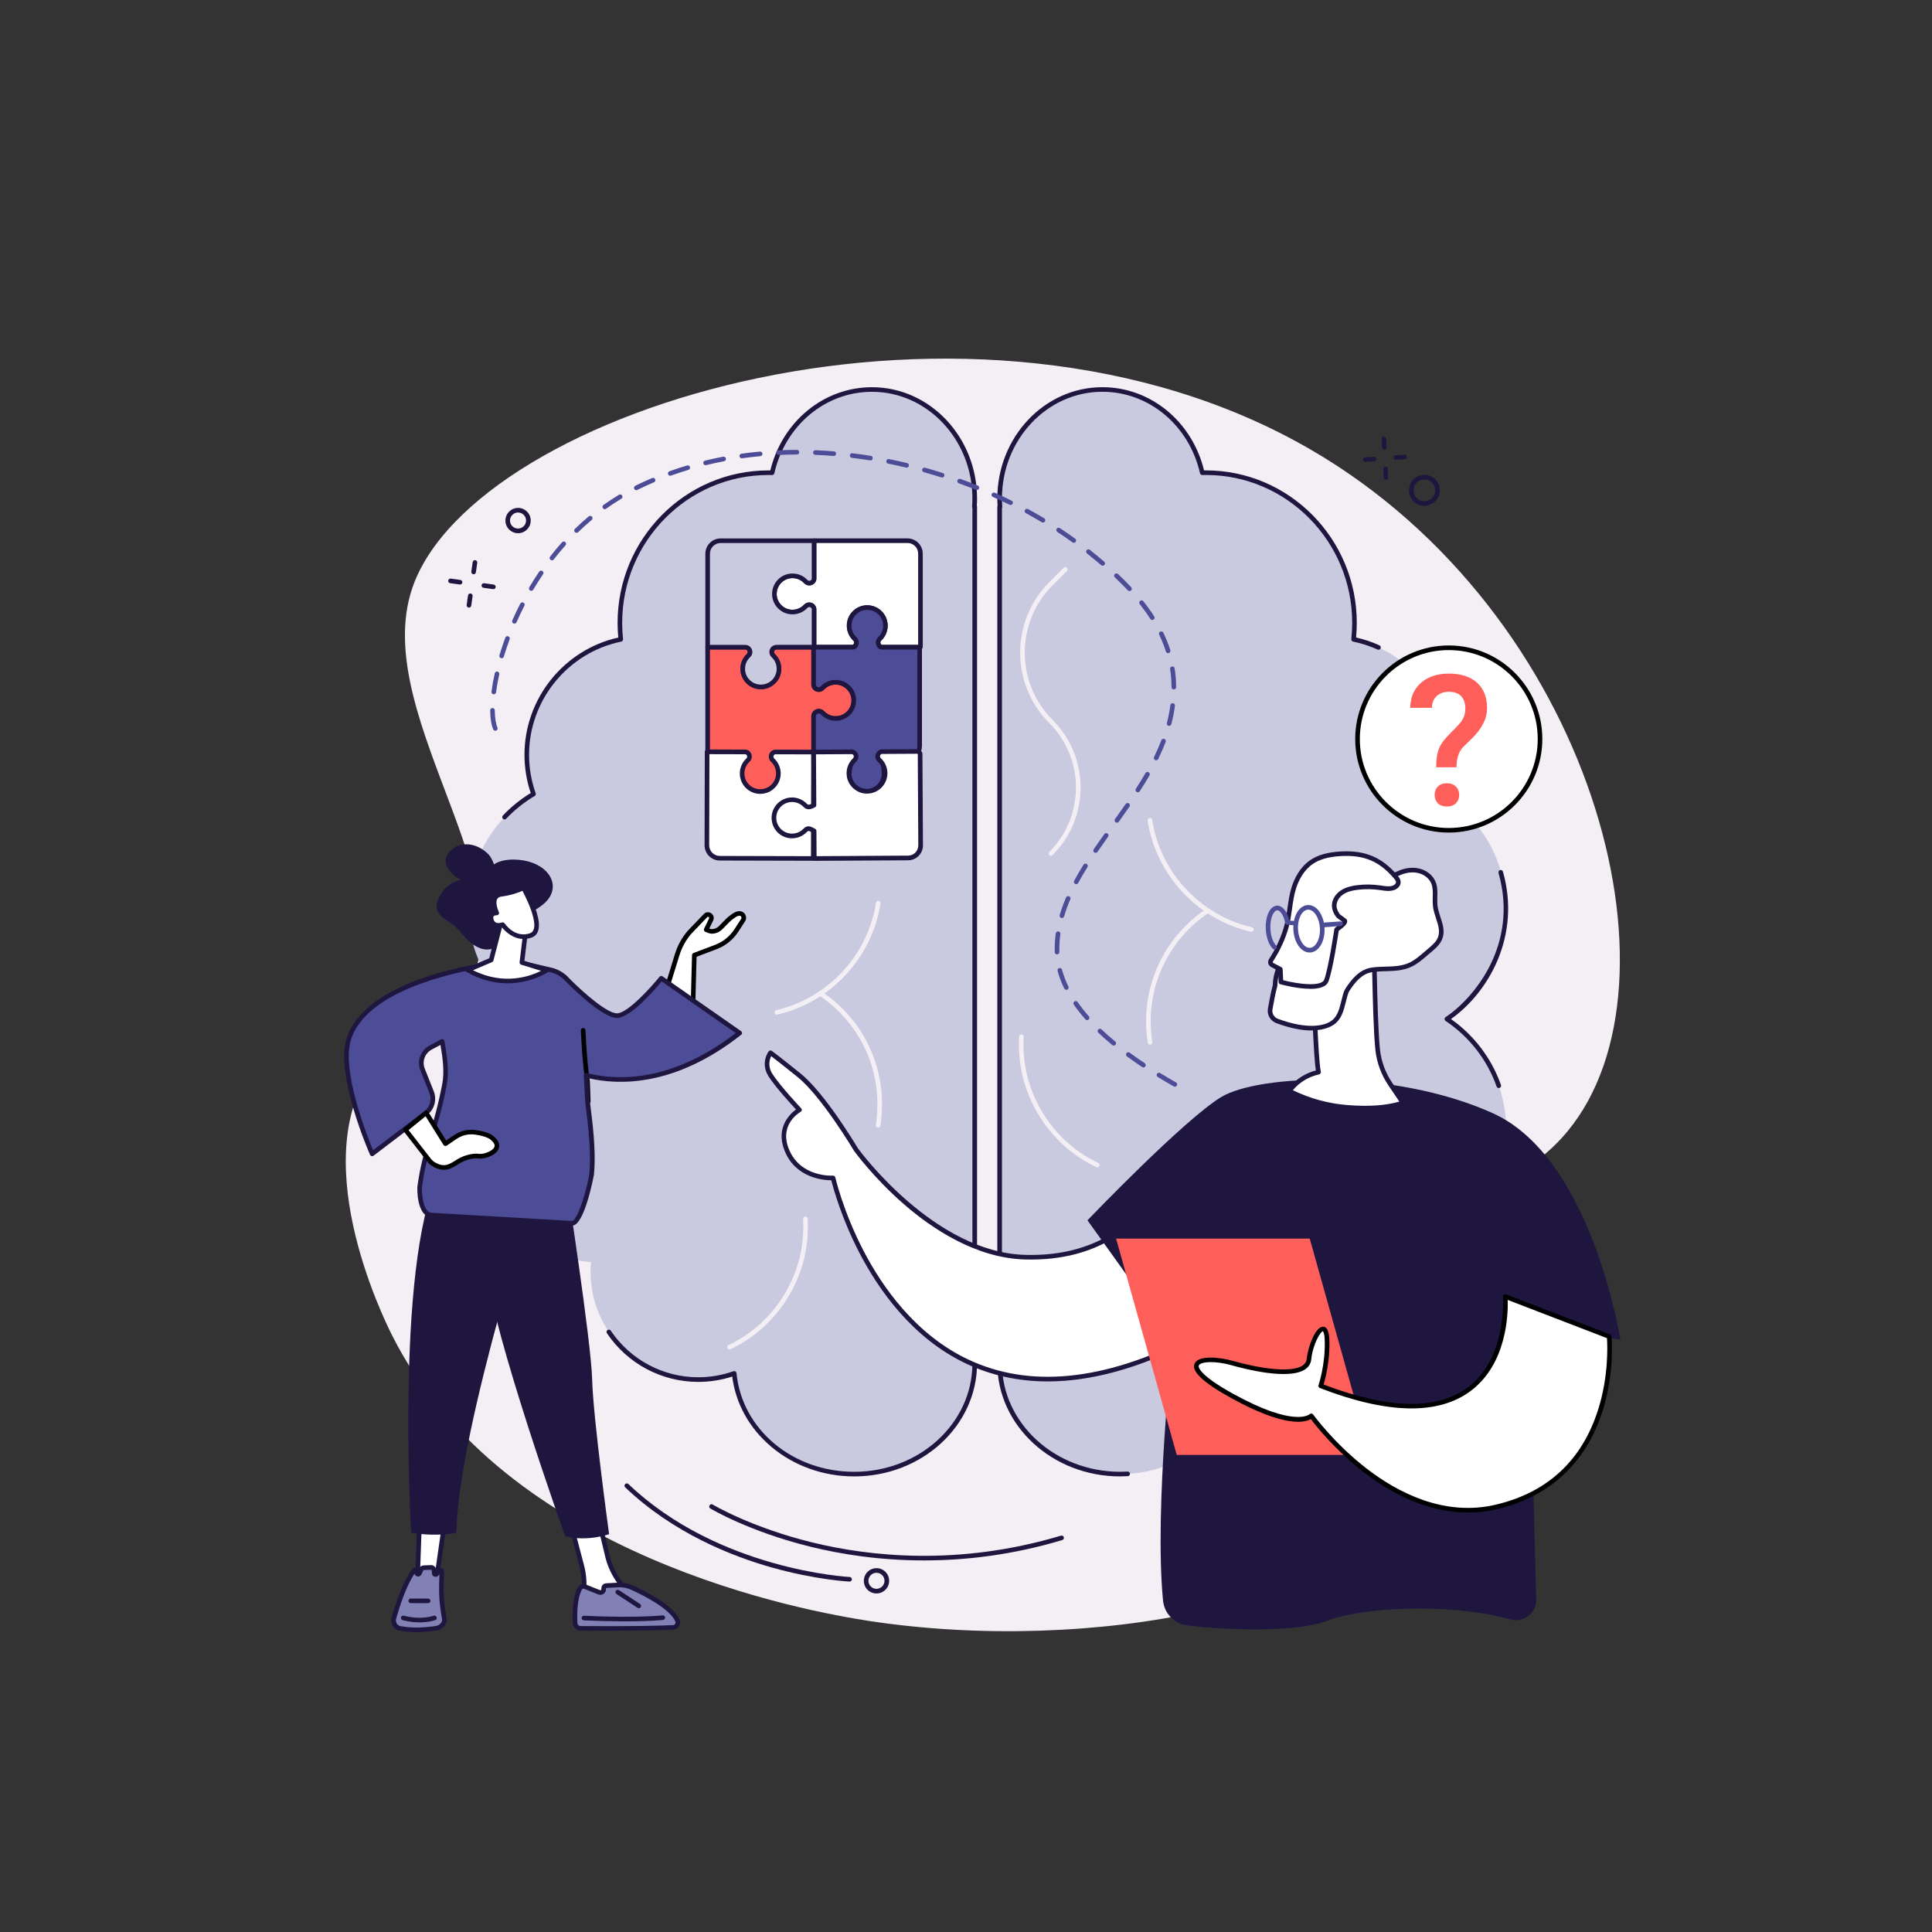 <?xml version="1.0" encoding="UTF-8"?><svg id="Illustration" xmlns="http://www.w3.org/2000/svg" viewBox="0 0 837.7 837.7"><rect x="0" y="0" width="837.7" height="837.7" fill="#333333" stroke="none"/><defs><style>.cls-1{fill:#f3eff4;}.cls-2{fill:#fff;}.cls-3{fill:#ff5f5a;}.cls-4{fill:#8181b6;}.cls-5{fill:#c9c9e0;}.cls-6{fill:#1f1640;}.cls-7{fill:#4c4c97;}</style></defs><path class="cls-1" d="M196.37,435.83c42.28-43-37.38-123.09-17.57-180.96,26.66-77.91,243.57-144.7,389.57-59.89,122.27,71.03,164.72,230.91,111.31,295.53-15.99,19.34-35.88,24.49-62.01,44.71-24.3,18.82-27.04,23.62-28.79,26.89-17.29,32.31,19.07,60.67,11.75,88.38-11.56,43.79-127.17,67.15-223.84,52.33-26.07-4-158.18-27.24-206.77-123.79-3.76-7.47-39.34-79.63-5.86-119.77,11.61-13.92,20.95-11.97,32.22-23.43Z"/><g><path class="cls-5" d="M422.63,216.14c0-26.1-19.95-47.26-44.56-47.26-20.98,0-38.56,15.38-43.29,36.1-.54-.01-1.08-.02-1.62-.02-35.56,0-64.38,29.15-64.38,65.1,0,2.42,.13,4.8,.39,7.15-23.26,4.77-40.75,25.36-40.75,50.03,0,5.97,1.03,11.71,2.92,17.04-16.96,10.02-28.34,28.48-28.34,49.61,0,20.02,10.22,37.65,25.72,47.96-15.5,10.32-25.72,27.95-25.72,47.96,0,30.35,23.48,55.22,53.27,57.42-.12,1.39-.2,2.8-.2,4.22,0,25.8,20.92,46.72,46.72,46.72,5.46,0,10.7-.95,15.57-2.67,2.39,24.47,24.77,43.65,52.03,43.65,28.86,0,52.25-21.49,52.25-47.99,0-.28,0-.57-.01-.85h.01V219.72h-.14c.08-1.18,.14-2.38,.14-3.58Z"/><path class="cls-5" d="M433.57,219.72h-.14v370.6h.01c0,.28-.01,.56-.01,.85,0,26.5,23.39,47.99,52.25,47.99,27.26,0,49.64-19.18,52.03-43.65,4.87,1.72,10.11,2.67,15.57,2.67,25.8,0,46.72-20.92,46.72-46.72,0-1.42-.07-2.83-.2-4.22,29.79-2.2,53.27-27.07,53.27-57.42,0-20.02-10.22-37.65-25.72-47.96,15.5-10.32,25.72-27.95,25.72-47.96,0-21.13-11.38-39.59-28.34-49.61,1.89-5.33,2.92-11.06,2.92-17.04,0-24.67-17.49-45.25-40.75-50.03,.25-2.35,.39-4.74,.39-7.15,0-35.95-28.82-65.1-64.38-65.1-.54,0-1.08,0-1.62,.02-4.73-20.71-22.31-36.1-43.29-36.1-24.61,0-44.56,21.16-44.56,47.26,0,1.21,.06,2.4,.14,3.58Z"/></g><g><path class="cls-1" d="M336.82,439.94c-.46,0-.87-.31-.97-.78-.12-.54,.21-1.07,.75-1.2,22.38-5.14,39.74-23.84,43.2-46.53,.08-.55,.59-.92,1.14-.84,.55,.08,.92,.59,.84,1.14-3.59,23.49-21.56,42.85-44.73,48.18-.08,.02-.15,.03-.22,.03Z"/><path class="cls-1" d="M380.73,488.91c-.05,0-.11,0-.16-.01-.55-.09-.92-.6-.83-1.14,.47-2.95,.71-5.98,.71-8.99,0-18.98-9.45-36.6-25.27-47.13-.46-.31-.58-.93-.28-1.39,.31-.46,.93-.58,1.39-.28,16.38,10.9,26.16,29.15,26.16,48.8,0,3.12-.25,6.25-.74,9.31-.08,.49-.5,.84-.99,.84Z"/><path class="cls-1" d="M364.42,360.38c-.26,0-.51-.1-.71-.29-16.17-16.17-16.17-42.47,0-58.64,7.79-7.79,12.08-18.15,12.08-29.16s-4.29-21.37-12.08-29.16l-6.22-6.22c-.39-.39-.39-1.02,0-1.41,.39-.39,1.02-.39,1.41,0l6.22,6.22c8.17,8.17,12.66,19.02,12.66,30.57s-4.5,22.41-12.66,30.57c-15.39,15.39-15.39,40.42,0,55.81,.39,.39,.39,1.02,0,1.41-.2,.2-.45,.29-.71,.29Z"/><path class="cls-1" d="M316.32,585.1c-.37,0-.73-.21-.9-.57-.24-.5-.02-1.1,.48-1.33,20.77-9.79,33.75-31.76,32.3-54.66-.03-.55,.38-1.03,.93-1.06,.56-.03,1.03,.38,1.06,.93,1.5,23.72-11.94,46.46-33.45,56.6-.14,.06-.28,.1-.43,.1Z"/><path class="cls-1" d="M542.57,404.02c-.07,0-.15,0-.22-.03-23.17-5.32-41.15-24.69-44.73-48.18-.08-.55,.29-1.06,.84-1.14,.55-.08,1.06,.29,1.14,.84,3.46,22.69,20.83,41.39,43.2,46.53,.54,.12,.87,.66,.75,1.2-.11,.46-.52,.78-.97,.78Z"/><path class="cls-1" d="M498.66,452.98c-.48,0-.91-.35-.99-.84-.49-3.06-.74-6.19-.74-9.31,0-19.65,9.78-37.9,26.16-48.8,.46-.31,1.08-.18,1.39,.28,.31,.46,.18,1.08-.28,1.39-15.82,10.53-25.27,28.15-25.27,47.13,0,3.01,.24,6.04,.71,8.99,.09,.55-.28,1.06-.83,1.14-.05,0-.11,.01-.16,.01Z"/><path class="cls-1" d="M455.69,371.06c-.26,0-.51-.1-.71-.29-.39-.39-.39-1.02,0-1.41,15.39-15.39,15.39-40.42,0-55.81-16.86-16.86-16.86-44.29,0-61.15l6.22-6.22c.39-.39,1.02-.39,1.41,0,.39,.39,.39,1.02,0,1.41l-6.22,6.22c-16.08,16.08-16.08,42.24,0,58.32,7.83,7.83,12.14,18.24,12.14,29.32,0,11.07-4.31,21.49-12.14,29.32-.2,.2-.45,.29-.71,.29Z"/><path class="cls-1" d="M475.77,506.13c-.14,0-.29-.03-.43-.1-21.5-10.14-34.94-32.88-33.45-56.6,.03-.55,.49-.97,1.06-.93,.55,.03,.97,.51,.93,1.06-1.45,22.91,11.53,44.88,32.3,54.66,.5,.24,.71,.83,.48,1.33-.17,.36-.53,.57-.9,.57Z"/></g><path class="cls-6" d="M370.38,640.16c-13.37,0-26.15-4.58-35.99-12.88-9.47-7.99-15.43-18.75-16.9-30.42-4.75,1.54-9.7,2.32-14.72,2.32-15.91,0-30.71-7.89-39.61-21.1-.31-.46-.19-1.08,.27-1.39,.46-.31,1.08-.19,1.39,.27,8.53,12.66,22.71,20.21,37.95,20.21,5.21,0,10.34-.88,15.24-2.61,.29-.1,.61-.07,.87,.1,.26,.16,.43,.44,.46,.75,2.38,24.37,24.32,42.75,51.04,42.75,28.26,0,51.25-21.08,51.25-46.99,0-.23,0-.46,0-.69v-.14c0-.06,0-.11,0-.17V220.23c-.1-.17-.15-.38-.14-.58,.09-1.33,.14-2.44,.14-3.51,0-25.51-19.54-46.26-43.56-46.26-20.17,0-37.57,14.52-42.32,35.32-.11,.46-.53,.79-1,.78-.53-.01-1.07-.02-1.6-.02-34.95,0-63.38,28.76-63.38,64.1,0,2.33,.13,4.7,.38,7.05,.06,.51-.29,.98-.79,1.09-23.15,4.75-39.96,25.38-39.96,49.05,0,5.73,.96,11.35,2.86,16.7,.16,.45-.02,.95-.43,1.19-4.55,2.69-8.71,6-12.35,9.85-.38,.4-1.01,.42-1.41,.04-.4-.38-.42-1.01-.04-1.41,3.58-3.78,7.65-7.07,12.09-9.77-1.8-5.34-2.71-10.92-2.71-16.6,0-24.31,17.05-45.54,40.67-50.82-.2-2.13-.3-4.26-.3-6.36,0-36.45,29.33-66.1,65.38-66.1,.28,0,.56,0,.84,0,5.22-21.29,23.23-36.08,44.08-36.08,25.12,0,45.56,21.65,45.56,48.26,0,.97-.03,1.98-.11,3.13,.07,.14,.11,.29,.11,.45v370.6s0,.09,0,.13c0,.24,0,.48,0,.71,0,27.01-23.89,48.99-53.25,48.99Z"/><path class="cls-6" d="M485.68,640.16c-29.36,0-53.25-21.98-53.25-48.99,0-.24,0-.48,0-.72,0-.04,0-.09,0-.13V219.72c0-.16,.04-.32,.11-.45-.07-1.15-.11-2.16-.11-3.13,0-26.61,20.44-48.26,45.56-48.26,20.85,0,38.86,14.79,44.08,36.08,.28,0,.56,0,.84,0,36.05,0,65.38,29.65,65.38,66.1,0,2.1-.1,4.24-.3,6.36,3.48,.78,6.89,1.92,10.13,3.4,.5,.23,.72,.82,.5,1.32-.23,.5-.82,.72-1.32,.5-3.39-1.54-6.95-2.7-10.59-3.45-.51-.1-.85-.57-.79-1.09,.25-2.35,.38-4.72,.38-7.05,0-35.35-28.43-64.1-63.38-64.1-.53,0-1.07,0-1.6,.02-.48,.01-.89-.31-1-.78-4.75-20.79-22.15-35.32-42.32-35.32-24.02,0-43.56,20.75-43.56,46.26,0,1.07,.04,2.18,.14,3.51,.01,.21-.03,.41-.14,.58v369.94c0,.05,.01,.11,.01,.17v.14c0,.23-.01,.46-.01,.69,0,25.91,22.99,46.99,51.25,46.99,1.07,0,2.14-.03,3.2-.09,.57-.03,1.02,.39,1.05,.94,.03,.55-.39,1.02-.94,1.05-1.09,.06-2.21,.09-3.31,.09Zm164.17-168.4c-.41,0-.8-.26-.94-.67-4.04-11.52-11.89-21.61-22.1-28.41-.28-.19-.45-.5-.45-.83s.17-.65,.45-.83c11.83-7.87,31.86-31.07,22.94-62.52-.15-.53,.16-1.08,.69-1.23,.53-.15,1.08,.16,1.23,.69,7.83,27.6-6.01,52.18-22.54,63.89,9.98,7.01,17.65,17.11,21.67,28.58,.18,.52-.09,1.09-.61,1.27-.11,.04-.22,.06-.33,.06Z"/><path class="cls-3" d="M370.17,302.77c-.38-3.48-3.13-6.35-6.59-6.87-2.75-.41-5.29,.6-6.97,2.42-.59,.64-1.55,.86-2.4,.47-.77-.34-1.22-1.15-1.22-1.99v-.31s-.01,0-.01,0v-15.9h-15.9s-.3,.01-.3,.01c-.84,0-1.65,.45-1.99,1.22-.38,.86-.16,1.81,.47,2.4,1.82,1.69,2.83,4.22,2.42,6.97-.52,3.46-3.39,6.2-6.87,6.59-4.74,.53-8.76-3.17-8.76-7.81,0-2.27,.97-4.32,2.51-5.76,.64-.59,.86-1.55,.47-2.4-.34-.77-1.15-1.22-1.99-1.22h-.3s-15.9-.01-15.9-.01v45.34c0,.44,.36,.8,.8,.8h14.29c2.07,0,1.31,2.22,.3,4.04-3.17,5.71-.71,11.67,8.18,13.64,9.82-1.66,9.37-7.19,6.81-13.51-.81-1.99,.67-4.16,2.82-4.16h12.94v-15.9h.01v-.3c0-.84,.45-1.65,1.22-1.99,.86-.38,1.81-.16,2.4,.47,1.43,1.54,3.48,2.51,5.76,2.51,4.63,0,8.33-4.01,7.81-8.75Z"/><path class="cls-6" d="M330.41,345.41c-.07,0-.15,0-.22-.02-6.1-1.35-8.57-4.27-9.56-6.48-1.17-2.61-.92-5.67,.72-8.62,.88-1.59,.93-2.36,.87-2.53-.01,0-.1-.02-.3-.02h-14.29c-.99,0-1.8-.81-1.8-1.8v-45.34c0-.55,.45-1,1-1h15.9s.1,0,.14,.01h.16c1.27,0,2.41,.71,2.9,1.81,.54,1.22,.26,2.65-.71,3.54-1.39,1.29-2.19,3.12-2.19,5.02s.83,3.81,2.29,5.11c1.47,1.32,3.37,1.92,5.36,1.7,3.02-.34,5.54-2.75,5.99-5.74,.35-2.3-.42-4.53-2.11-6.09-.97-.9-1.25-2.32-.71-3.54,.49-1.1,1.63-1.81,2.9-1.81h.16s.09-.01,.14-.01h15.9c.55,0,1,.45,1,1v15.74c0,.05,.01,.11,.01,.16v.31c0,.48,.25,.91,.63,1.08,.44,.2,.95,.1,1.26-.24,1.99-2.15,4.93-3.17,7.85-2.73,3.87,.58,7,3.84,7.43,7.75,.28,2.52-.52,5.04-2.2,6.91-1.68,1.87-4.08,2.95-6.6,2.95s-4.82-1.03-6.49-2.83c-.32-.34-.82-.44-1.27-.24-.37,.17-.62,.6-.62,1.08v.3c0,.05,0,.11-.01,.16v15.74c0,.55-.45,1-1,1h-12.94c-.69,0-1.31,.33-1.7,.9-.38,.57-.45,1.26-.2,1.89,1.28,3.15,2.52,7.18,.77,10.31-1.31,2.34-4.04,3.84-8.34,4.56-.06,0-.11,.01-.17,.01Zm-22.58-19.68h14.09c1.18,0,1.75,.54,2.02,1,.58,.98,.3,2.46-.85,4.53-1.34,2.42-1.57,4.78-.64,6.83,1.12,2.5,3.95,4.38,7.98,5.31,3.55-.63,5.76-1.78,6.73-3.53,1.04-1.87,.77-4.51-.88-8.59-.5-1.24-.36-2.64,.39-3.75,.75-1.12,2.01-1.79,3.35-1.79h11.94v-14.9c0-.05,0-.11,.01-.16v-.14c0-1.27,.71-2.41,1.81-2.9,1.22-.55,2.65-.26,3.54,.71,1.29,1.39,3.12,2.19,5.02,2.19s3.81-.83,5.11-2.28c1.32-1.47,1.92-3.38,1.7-5.36-.33-3.02-2.75-5.54-5.74-5.99-2.31-.35-4.53,.42-6.09,2.11-.9,.97-2.32,1.25-3.54,.71-1.1-.49-1.81-1.63-1.81-2.9v-.15c0-.05-.01-.11-.01-.16v-14.9h-14.76s-.09,.01-.14,.01h-.3c-.48,0-.91,.25-1.08,.63-.2,.44-.1,.95,.24,1.26,2.15,1.99,3.17,4.93,2.73,7.85-.58,3.87-3.84,7-7.75,7.43-2.52,.28-5.04-.52-6.91-2.2-1.88-1.68-2.95-4.08-2.95-6.6s1.03-4.82,2.83-6.49c.34-.32,.44-.82,.24-1.27-.17-.37-.6-.62-1.08-.62h-.3s-.1,0-.14-.01h-14.76v44.14Z"/><path class="cls-2" d="M393.5,234.45h-40.53v16.67c-.18,.97-1.03,1.71-2.06,1.71-.58,0-1.13-.24-1.53-.66-1.55-1.67-3.81-2.66-6.3-2.49-3.95,.27-7.12,3.51-7.3,7.47-.21,4.51,3.39,8.23,7.85,8.23,2.27,0,4.32-.97,5.76-2.51,.39-.42,.95-.66,1.53-.66,1.03,0,1.88,.74,2.06,1.71v16.67h16.81c.91-.23,1.58-1.05,1.58-2.03,0-.58-.24-1.13-.66-1.53-1.54-1.43-2.51-3.48-2.51-5.76,0-4.46,3.72-8.06,8.23-7.85,3.96,.18,7.2,3.35,7.47,7.3,.17,2.49-.82,4.76-2.49,6.3-.42,.39-.66,.95-.66,1.53,0,.98,.67,1.8,1.58,2.03h16.81v-40.52c0-3.1-2.51-5.62-5.62-5.62Z"/><path class="cls-6" d="M399.11,281.59h-16.81c-.08,0-.17-.01-.25-.03-1.37-.35-2.33-1.58-2.33-3,0-.86,.36-1.68,.98-2.26,1.52-1.42,2.32-3.42,2.17-5.5-.24-3.47-3.04-6.21-6.52-6.37-1.89-.09-3.69,.58-5.06,1.89-1.37,1.31-2.12,3.07-2.12,4.96s.8,3.73,2.19,5.02c.62,.58,.98,1.4,.98,2.26,0,1.41-.96,2.65-2.33,3-.08,.02-.16,.03-.25,.03h-16.81c-.55,0-1-.45-1-1v-16.57c-.12-.48-.56-.82-1.06-.82-.3,0-.59,.13-.79,.34-1.67,1.8-4.04,2.83-6.49,2.83s-4.72-.97-6.41-2.74c-1.69-1.77-2.55-4.09-2.44-6.53,.21-4.5,3.74-8.11,8.23-8.42,2.7-.18,5.28,.84,7.1,2.81,.2,.22,.49,.34,.8,.34,.5,0,.93-.34,1.06-.82v-16.57c0-.55,.45-1,1-1h40.53c3.65,0,6.62,2.97,6.62,6.62v40.52c0,.55-.45,1-1,1Zm-16.66-2h15.66v-39.53c0-2.55-2.07-4.62-4.62-4.62h-39.53v15.68c0,.06,0,.12-.02,.18-.27,1.47-1.55,2.53-3.04,2.53-.86,0-1.68-.36-2.26-.98-1.42-1.52-3.42-2.32-5.51-2.17-3.47,.24-6.21,3.04-6.37,6.52-.09,1.9,.58,3.69,1.89,5.06,1.31,1.37,3.07,2.12,4.96,2.12s3.73-.8,5.02-2.19c.58-.62,1.4-.98,2.26-.98,1.49,0,2.77,1.06,3.04,2.53,.01,.06,.02,.12,.02,.18v15.68h15.66c.43-.15,.72-.56,.72-1.03,0-.3-.12-.59-.34-.79-1.8-1.67-2.83-4.04-2.83-6.49s.97-4.72,2.74-6.41c1.77-1.69,4.09-2.55,6.53-2.44,4.49,.21,8.11,3.74,8.42,8.23,.18,2.69-.84,5.28-2.81,7.1-.22,.2-.34,.49-.34,.79,0,.46,.29,.87,.72,1.03Z"/><path class="cls-5" d="M343.08,249.69c2.49-.17,4.76,.82,6.3,2.49,.39,.42,.95,.66,1.53,.66,1.03,0,1.88-.74,2.06-1.71v-16.67h-40.52c-3.1,0-5.62,2.51-5.62,5.62v40.52h15.9s.39,.01,.39,.01c1.16,0,2.09,.94,2.09,2.09,0,.58-.24,1.13-.66,1.53-1.54,1.43-2.51,3.48-2.51,5.76,0,4.46,3.72,8.06,8.23,7.85,3.96-.18,7.2-3.35,7.47-7.3,.17-2.49-.82-4.76-2.49-6.3-.42-.39-.66-.95-.66-1.53,0-1.16,.94-2.09,2.09-2.09h.39s15.9-.01,15.9-.01v-16.67c-.18-.97-1.03-1.71-2.06-1.71-.58,0-1.13,.24-1.53,.66-1.43,1.54-3.48,2.51-5.76,2.51-4.46,0-8.06-3.72-7.85-8.23,.18-3.96,3.35-7.2,7.3-7.47Z"/><path class="cls-6" d="M329.9,298.84c-2.29,0-4.45-.86-6.11-2.45-1.77-1.69-2.74-3.96-2.74-6.41s1.03-4.82,2.83-6.49c.22-.2,.34-.49,.34-.79,0-.6-.49-1.09-1.09-1.09h-.39s-.1,0-.14-.01h-15.76c-.55,0-1-.45-1-1v-40.52c0-3.65,2.97-6.62,6.62-6.62h40.52c.55,0,1,.45,1,1v16.67c0,.06,0,.12-.02,.18-.27,1.47-1.55,2.53-3.04,2.53-.86,0-1.68-.36-2.26-.98-1.42-1.52-3.42-2.32-5.51-2.17-3.47,.24-6.21,3.04-6.37,6.52-.09,1.9,.58,3.69,1.89,5.06,1.31,1.37,3.07,2.12,4.96,2.12s3.73-.8,5.02-2.19c.58-.62,1.4-.98,2.26-.98,1.49,0,2.77,1.06,3.04,2.53,.01,.06,.02,.12,.02,.18v16.67c0,.55-.45,1-1,1h-15.76s-.09,.01-.14,.01h-.39c-.6,0-1.09,.49-1.09,1.09,0,.3,.12,.59,.34,.8,1.97,1.83,2.99,4.42,2.81,7.1-.3,4.49-3.92,8.02-8.42,8.23-.14,0-.28,0-.42,0Zm-7.02-19.23h.25c1.71,0,3.09,1.39,3.09,3.09,0,.86-.36,1.68-.98,2.26-1.39,1.29-2.19,3.12-2.19,5.02s.75,3.65,2.12,4.96c1.37,1.31,3.17,1.98,5.06,1.89,3.48-.16,6.28-2.9,6.52-6.37,.14-2.08-.65-4.09-2.18-5.5-.62-.58-.98-1.4-.98-2.26,0-1.71,1.39-3.09,3.09-3.09h.25s.09-.01,.14-.01h14.9v-15.57c-.12-.48-.56-.82-1.06-.82-.3,0-.59,.13-.79,.34-1.67,1.8-4.04,2.83-6.49,2.83s-4.72-.97-6.41-2.74c-1.69-1.77-2.55-4.09-2.44-6.53,.21-4.49,3.74-8.11,8.23-8.42,2.7-.18,5.28,.84,7.1,2.81,.2,.22,.49,.34,.8,.34,.5,0,.93-.34,1.06-.82v-15.57h-39.52c-2.55,0-4.62,2.07-4.62,4.62v39.53h14.9s.1,0,.14,.01Z"/><path class="cls-7" d="M382.31,280.62c-.91,0-1.58-1.07-1.58-2.04,0-.58,.24-1.14,.66-1.54,1.67-1.55,2.66-3.82,2.49-6.31-.27-3.95-3.51-7.12-7.47-7.3-4.51-.21-8.23,3.39-8.23,7.85,0,2.27,.97,4.32,2.51,5.76,.42,.39,.66,.96,.66,1.54,0,.98-.67,2.04-1.58,2.04h-17.03v16.26c0,1.16,1.05,2.09,2.21,2.09,.58,0,1.19-.24,1.59-.66,1.55-1.67,3.84-2.66,6.33-2.49,3.95,.27,7.13,3.51,7.31,7.47,.21,4.51-3.38,8.23-7.84,8.23-2.27,0-4.32-.97-5.75-2.51-.39-.42-1.06-.66-1.64-.66-1.16,0-2.21,.94-2.21,2.09v16.17h17.18c-.62,3.12-1.72,6.71-1.72,8.91,0,4.16,3.37,7.56,7.54,7.56s7.54-3.42,7.54-7.58c0-2.79-.56-5.51-1.95-8.63l14.68-.39c3.1,0,2.73-2.27,2.73-5.37v-40.49h-16.44Z"/><path class="cls-6" d="M375.75,344.09c-4.71,0-8.54-3.84-8.54-8.56,0-1.59,.51-3.72,1.04-5.98,.15-.64,.3-1.29,.45-1.92h-15.95c-.55,0-1-.45-1-1v-16.17c0-1.68,1.47-3.09,3.21-3.09,.9,0,1.81,.38,2.37,.98,1.31,1.41,3.1,2.19,5.02,2.19s3.65-.75,4.95-2.12c1.31-1.37,1.98-3.17,1.89-5.06-.16-3.42-2.96-6.28-6.38-6.52-2.09-.14-4.12,.65-5.53,2.17-.57,.62-1.44,.98-2.32,.98-1.74,0-3.21-1.42-3.21-3.09v-16.26c0-.55,.45-1,1-1h17.03c.22,0,.58-.51,.58-1.04,0-.31-.13-.61-.34-.81-1.8-1.67-2.83-4.04-2.83-6.49s.97-4.72,2.74-6.4c1.77-1.69,4.1-2.55,6.53-2.44,4.49,.21,8.11,3.75,8.42,8.23,.18,2.69-.84,5.28-2.81,7.11-.22,.2-.34,.5-.34,.8,0,.54,.36,1.04,.58,1.04h16.44c.55,0,1,.45,1,1v40.49c0,.31,0,.6,0,.89,.02,1.87,.04,3.48-1,4.53-.62,.63-1.52,.94-2.74,.94l-13.2,.35c1,2.6,1.47,5.07,1.47,7.67,0,4.73-3.83,8.58-8.53,8.58Zm-21.99-18.47h16.18c.3,0,.58,.13,.77,.36,.19,.23,.27,.53,.21,.83-.21,1.04-.46,2.13-.71,3.19-.48,2.05-.99,4.17-.99,5.52,0,3.62,2.93,6.57,6.54,6.57s6.54-2.95,6.54-6.58c0-2.76-.59-5.38-1.86-8.22-.14-.3-.11-.66,.07-.94,.18-.28,.48-.46,.82-.47l14.68-.39c.68,0,1.12-.12,1.34-.34,.45-.46,.44-1.68,.42-3.1,0-.3,0-.6,0-.92v-39.49h-15.44c-1.54,0-2.58-1.57-2.58-3.04,0-.86,.36-1.69,.98-2.27,1.52-1.42,2.32-3.42,2.17-5.51-.24-3.47-3.04-6.21-6.52-6.37-1.91-.09-3.69,.58-5.06,1.89-1.37,1.31-2.12,3.07-2.12,4.96s.8,3.73,2.19,5.02c.62,.58,.98,1.41,.98,2.27,0,1.47-1.04,3.04-2.58,3.04h-16.03v15.26c0,.57,.58,1.09,1.21,1.09,.32,0,.66-.14,.85-.34,1.83-1.97,4.43-2.99,7.13-2.81,4.49,.31,8.04,3.92,8.24,8.42,.11,2.45-.75,4.77-2.44,6.54-1.69,1.76-3.96,2.74-6.4,2.74s-4.81-1.03-6.49-2.83c-.18-.2-.57-.34-.91-.34-.63,0-1.21,.52-1.21,1.09v15.17Z"/><path class="cls-2" d="M352.74,326.08l-16.81-.04c-.91,.23-1.58,1.05-1.58,2.02,0,.58,.24,1.13,.66,1.53,1.54,1.44,2.5,3.49,2.5,5.76-.01,4.46-3.74,8.05-8.25,7.83-3.96-.19-7.19-3.36-7.45-7.32-.16-2.49,.84-4.75,2.51-6.3,.43-.39,.66-.95,.67-1.53,0-.98-.67-1.8-1.57-2.03l-16.81-.04-.1,40.52c0,3.1,2.5,5.62,5.6,5.63l40.52,.1,.11-46.14Z"/><path class="cls-6" d="M352.63,373.22h0l-40.53-.1c-1.77,0-3.43-.7-4.67-1.95-1.25-1.25-1.93-2.92-1.93-4.68l.1-40.52c0-.55,.45-1,1-1h0l16.81,.04c.08,0,.17,.01,.25,.03,1.37,.35,2.33,1.59,2.32,3,0,.86-.36,1.68-.99,2.26-1.53,1.41-2.32,3.42-2.19,5.5,.23,3.47,3.02,6.22,6.5,6.38,1.9,.09,3.7-.58,5.07-1.88,1.37-1.3,2.13-3.06,2.13-4.95,0-1.9-.79-3.73-2.18-5.03-.62-.58-.98-1.41-.98-2.26,0-1.42,.97-2.65,2.34-2.99,.08-.02,.16-.03,.24-.03h0l16.81,.04c.26,0,.52,.11,.71,.29,.19,.19,.29,.44,.29,.71l-.11,46.14c0,.27-.11,.52-.29,.71-.19,.19-.44,.29-.7,.29Zm-45.03-46.25l-.1,39.53c0,1.23,.47,2.39,1.34,3.27,.87,.87,2.03,1.36,3.26,1.36l39.53,.1,.11-44.14-15.66-.04c-.43,.15-.73,.56-.73,1.03,0,.3,.12,.59,.34,.8,1.79,1.68,2.82,4.04,2.81,6.5,0,2.44-.98,4.71-2.76,6.4-1.77,1.68-4.09,2.54-6.54,2.43-4.5-.22-8.1-3.76-8.4-8.25-.18-2.69,.85-5.28,2.83-7.1,.22-.2,.34-.49,.35-.79,0-.46-.29-.87-.72-1.03l-15.66-.04Z"/><path class="cls-2" d="M398.94,327.03c0-.66-.55-1.2-1.21-1.2l-15.61,.09c-.91,.24-1.57,1.06-1.57,2.04,0,.58,.25,1.13,.67,1.52,1.55,1.43,2.53,3.47,2.54,5.74,.03,4.63-3.96,8.36-8.71,7.86-3.48-.36-6.37-3.09-6.91-6.55-.43-2.75,.57-5.29,2.38-6.99,.42-.4,.66-.95,.65-1.53,0-.98-.68-1.79-1.59-2.02l-16.81,.1,.14,23.05c-.82,.45-1.73,.77-2.23,.77-.58,0-1.13-.24-1.53-.66-1.44-1.54-3.49-2.5-5.76-2.5-4.46,.01-8.05,3.74-7.83,8.25,.19,3.96,3.36,7.19,7.32,7.45,2.49,.16,4.75-.84,6.3-2.51,.39-.42,.95-.66,1.53-.67,.4,0,1.38,.46,2.27,.98l.07,11.96,40.7-.24c3-.02,5.42-2.47,5.41-5.47l-.23-39.5Z"/><path class="cls-6" d="M353.06,373.24c-.26,0-.52-.1-.7-.29-.19-.19-.3-.44-.3-.71l-.07-11.38c-.73-.39-1.19-.56-1.31-.57-.26,0-.55,.13-.76,.35-1.82,1.97-4.41,3-7.1,2.83-4.49-.29-8.03-3.9-8.25-8.4-.12-2.45,.74-4.77,2.43-6.54,1.68-1.77,3.96-2.75,6.4-2.76,2.43,0,4.82,1.02,6.5,2.81,.2,.22,.49,.34,.79,.34h0c.18,0,.65-.13,1.23-.39l-.13-22.43c0-.55,.44-1,.99-1.01l16.81-.1c.08,0,.17,0,.25,.03,1.37,.34,2.34,1.57,2.35,2.98,0,.86-.35,1.68-.97,2.27-1.68,1.58-2.43,3.8-2.07,6.11,.47,2.99,3,5.39,6.02,5.71,1.98,.21,3.89-.41,5.35-1.73,1.44-1.31,2.27-3.18,2.26-5.12-.01-1.9-.82-3.73-2.22-5.01-.63-.58-.99-1.4-.99-2.25,0-1.41,.94-2.65,2.31-3.01,.08-.02,.16-.03,.25-.03l15.61-.09h.01c.58,0,1.13,.23,1.55,.64,.42,.41,.65,.97,.65,1.55l.23,39.5c.02,3.55-2.85,6.46-6.4,6.48l-40.7,.24h0Zm-2.34-14.95c.72,0,1.91,.61,2.78,1.12,.3,.18,.49,.5,.49,.86l.07,10.96,39.7-.24c2.45-.01,4.43-2.02,4.41-4.47l-.23-39.5c0-.07-.03-.12-.06-.14-.03-.03-.05-.06-.14-.06l-15.46,.09c-.43,.16-.72,.57-.72,1.03,0,.3,.13,.59,.35,.79,1.81,1.66,2.85,4.02,2.87,6.47,.01,2.52-1.05,4.93-2.91,6.62-1.86,1.69-4.38,2.5-6.9,2.24-3.91-.41-7.19-3.52-7.79-7.39-.46-2.92,.55-5.86,2.68-7.87,.22-.2,.34-.49,.34-.8,0-.46-.3-.87-.73-1.02l-15.66,.09,.13,22.05c0,.37-.2,.71-.52,.88-.79,.43-1.92,.89-2.71,.9h0c-.85,0-1.68-.36-2.26-.98-1.29-1.39-3.12-2.18-5.01-2.18h-.02c-1.89,0-3.65,.76-4.95,2.13-1.3,1.37-1.97,3.17-1.88,5.06,.17,3.48,2.91,6.27,6.38,6.5,2.08,.14,4.09-.66,5.5-2.19,.58-.63,1.4-.99,2.26-.99h0Z"/><g><g><path class="cls-2" d="M500.84,519.79c-2.65-.21-15.65,26.43-56.35,25.31-40.7-1.12-73.35-46.66-73.35-46.66,0,0-14.06-23.7-24.72-32.27-10.67-8.57-12.34-9.7-12.34-9.7,0,0-3.34,4.46,0,9.7,3.34,5.24,12.58,15.05,12.58,15.05,0,0-10.17,5.58-5.58,17.22,5.28,13.38,20.14,12.3,20.14,12.3,0,0,30.17,133.59,154.88,70.11l-15.25-61.07Z"/><path class="cls-6" d="M454.26,598.97c-12.58,0-24.31-2.54-35.15-7.62-23.55-11.05-38.3-32.33-46.53-48.23-7.73-14.93-11.31-28.06-12.14-31.35-3.34-.02-15.56-.94-20.29-12.95-3.92-9.95,2.37-15.84,4.98-17.76-2.34-2.53-9.08-9.93-11.89-14.34-3.67-5.76-.11-10.63,.04-10.84,.32-.43,.92-.53,1.36-.23,.07,.05,1.83,1.25,12.41,9.75,10.57,8.49,24.08,31.07,24.93,32.5,1.05,1.44,33.27,45.13,72.54,46.21,31.79,.88,46.28-15.26,52.45-22.14,2.06-2.29,2.91-3.25,3.95-3.16,.43,.03,.79,.34,.89,.75l15.25,61.07c.11,.45-.1,.92-.52,1.13-22.54,11.47-43.37,17.22-62.29,17.22Zm-93.04-89.22c.46,0,.87,.32,.97,.78,.03,.15,3.39,14.75,12.19,31.72,8.09,15.61,22.56,36.49,45.59,47.29,26.37,12.37,58.32,9.27,94.96-9.22l-14.72-58.93c-.49,.49-1.13,1.2-1.75,1.9-6.36,7.09-21.25,23.7-54,22.81-21.32-.58-40.35-13.37-52.56-23.99-13.18-11.47-21.49-22.97-21.57-23.08-.02-.02-.03-.05-.05-.07-.14-.24-14.09-23.64-24.49-32-7.01-5.63-10.12-8.03-11.42-9.02-.68,1.4-1.59,4.35,.54,7.7,3.25,5.1,12.37,14.81,12.46,14.9,.21,.23,.31,.54,.26,.84-.05,.31-.23,.57-.51,.72-.38,.21-9.33,5.33-5.14,15.97,4.95,12.55,19,11.68,19.14,11.67,.02,0,.05,0,.07,0Z"/></g><path class="cls-6" d="M702.55,580.86s-12.21-78.83-55.36-98.22c-43.15-19.39-101.52-16.7-117.62-7.01-16.1,9.69-58.05,53.48-58.05,53.48l37.07,51.76s-8.22,72.83-4.31,113.11c.55,5.68,5.01,10.18,10.68,10.82,18.1,2.06,47.4,3.11,60.67-2.12,15.14-5.96,53.96-7.67,79.31-.52,5.68,1.6,11.29-2.78,11.14-8.68l-3.03-118.89,39.49,6.28Z"/><polygon class="cls-3" points="510.23 630.84 594.19 630.84 567.89 537.05 483.93 537.05 510.23 630.84"/><g><path class="cls-2" d="M697.72,579.51l-45.06-17.34s5.99,72-79.99,38.75c0,0,3.17-9.25,2.72-20.06-.45-10.81-6.91-.35-7.82,8.43-.91,8.78-21.09,5.22-33.22,1.76-12.13-3.46-28.05-1.19,0,14.28,28.05,15.47,34.2,8.57,34.2,8.57,0,0,35.82,50.13,80.4,39.48,54.82-13.1,48.78-73.87,48.78-73.87Z"/><path d="M636.51,655.83c-14.79,0-30.16-5.9-45.09-17.41-12.36-9.53-20.81-20.14-23.08-23.12-2.65,1.54-11.28,3.7-34.48-9.1-12.09-6.67-17.3-11.54-15.92-14.88,1.61-3.91,11.08-2.84,16.68-1.24,10.75,3.07,25.1,5.43,30.17,2,1.08-.73,1.66-1.68,1.79-2.9,.57-5.55,3.91-14.05,7.12-13.93,2.46,.08,2.63,4.21,2.69,5.56,.37,9.03-1.7,16.88-2.48,19.51,28.22,10.76,49.26,11.17,62.56,1.22,17.18-12.86,15.22-39.03,15.2-39.29-.03-.34,.12-.68,.4-.88,.28-.21,.64-.26,.96-.13l45.06,17.34c.35,.14,.6,.46,.64,.83,.02,.15,1.47,15.59-3.87,32.42-4.95,15.6-16.89,35.64-45.67,42.51-4.16,.99-8.39,1.49-12.66,1.49Zm-67.97-42.93s.05,0,.08,0c.29,.02,.57,.17,.74,.4,.09,.12,9.06,12.57,23.32,23.55,13.07,10.07,33.4,20.94,56.03,15.53,22.35-5.34,37.22-19.17,44.21-41.11,4.64-14.58,4.06-28.09,3.85-31.07l-43.04-16.57c.19,6.05-.3,27.69-16.08,39.49-14.02,10.49-36.01,10.06-65.35-1.29-.5-.19-.76-.75-.59-1.26,.03-.09,3.1-9.21,2.67-19.69-.13-3.19-.78-3.65-.79-3.66-1.01,.05-4.36,5.61-5.03,12.15-.19,1.82-1.08,3.29-2.65,4.35-7.09,4.8-26.16-.12-31.83-1.74-7.18-2.05-13.57-1.64-14.28,.08-.14,.34-.91,3.57,15.04,12.36,26.62,14.68,32.93,8.82,32.99,8.76,.19-.19,.46-.3,.72-.3Z"/></g></g><g><path class="cls-2" d="M595.91,420.22c.1,.57,.4,25.49,1.45,35.01,.58,5.29,2.45,10.36,5.43,14.77l5.54,8.19c-5.32,1.74-12.51,2.82-23.88,1.97-11.59-.86-20.41-4.56-25.43-7.12,.96-1.28,2.38-2.89,4.4-4.39,3.18-2.37,6.33-3.34,8.28-3.77-1.38-7.03-1.62-32.8-3-39.84l27.21-4.83Z"/><path class="cls-6" d="M591.95,481.46c-2.37,0-4.89-.1-7.57-.3-9.04-.67-17.73-3.11-25.81-7.23-.26-.13-.45-.38-.52-.66-.07-.29,0-.59,.17-.82,1.31-1.75,2.86-3.3,4.6-4.6,2.32-1.72,4.92-2.97,7.73-3.71-.6-3.93-.97-11.32-1.35-19.12-.4-8.03-.81-16.33-1.48-19.77-.05-.26,0-.54,.16-.76,.15-.22,.39-.37,.65-.42l27.21-4.83c.26-.05,.53,.01,.75,.17,.22,.15,.37,.39,.41,.65,.03,.18,.04,.66,.12,4.2,.17,7.68,.54,23.68,1.33,30.87,.56,5.11,2.39,10.06,5.27,14.32l5.54,8.19c.18,.26,.22,.59,.12,.88-.1,.3-.34,.53-.63,.63-4.76,1.56-10.18,2.32-16.69,2.32Zm-31.38-8.76c7.53,3.67,15.59,5.84,23.96,6.47,9.13,.68,16.23,.19,22.22-1.53l-4.78-7.07c-3.06-4.53-5-9.79-5.6-15.22-.8-7.28-1.17-23.33-1.34-31.05-.03-1.12-.05-2.16-.07-2.89l-25.1,4.45c.6,3.94,.96,11.3,1.35,19.06,.4,8.03,.81,16.33,1.48,19.77,.1,.53-.23,1.05-.77,1.17-2.9,.64-5.56,1.85-7.9,3.59-1.27,.94-2.42,2.03-3.45,3.25Z"/></g><path class="cls-2" d="M572.33,387.38c2.17-2.88,4.82-5.35,8.1-6.79,2.26-.99,4.71-1.44,7.14-1.78,3.6-.49,7.29-.64,10.91-.21,1.51,.18,3.25,.98,4.7,1.01,1.61,.03,3.42-1.14,4.93-1.62,2.48-.79,5.2-.99,7.69-.22,2.49,.76,4.71,2.55,5.71,4.96,1.32,3.2,.36,6.86,.81,10.29,.6,4.58,3.68,9.08,2.21,13.45-.81,2.41-2.86,4.16-4.82,5.78-2.57,2.12-4.99,4.52-7.98,5.98-5.35,2.61-11.2,1.48-16.88,2.32-4.85,.72-8.09,4.72-10.59,8.59-.82,1.26-1.13,3-1.51,4.42-.88,3.29-1.52,6.94-4.19,9.33-3.23,2.89-11.21,4.85-24.8-.19-2.12-.79-3.4-2.96-3.01-5.19,.52-2.97,1.19-6.76,2.15-10.31,0-6.8,4.42-13.92,8.14-19.25,3.26-4.67,5.25-10.09,7.91-15.13,.99-1.87,2.11-3.72,3.39-5.42Z"/><path class="cls-6" d="M568.63,446.81c-3.83,0-8.83-.81-15.22-3.18-2.58-.96-4.12-3.61-3.65-6.3,.55-3.16,1.21-6.82,2.13-10.28,.06-6.97,4.47-14.18,8.32-19.69,2.09-2.99,3.69-6.4,5.23-9.69,.83-1.76,1.68-3.58,2.61-5.34,1.12-2.13,2.26-3.94,3.47-5.56h0c2.52-3.35,5.38-5.74,8.5-7.1,2.45-1.07,5.12-1.54,7.41-1.85,3.98-.54,7.73-.62,11.16-.22,.76,.09,1.53,.31,2.28,.52,.85,.24,1.66,.47,2.33,.48,.87,.02,1.9-.45,2.92-.9,.56-.25,1.14-.5,1.69-.68,2.89-.92,5.75-1,8.29-.23,2.91,.89,5.28,2.96,6.34,5.53,.9,2.17,.84,4.48,.78,6.71-.03,1.34-.07,2.6,.09,3.83,.2,1.54,.73,3.15,1.23,4.7,.98,2.99,1.99,6.08,.94,9.2-.93,2.75-3.26,4.68-5.13,6.23-.55,.46-1.1,.93-1.64,1.39-2.01,1.73-4.08,3.51-6.54,4.71-3.7,1.8-7.61,1.92-11.39,2.02-1.91,.05-3.89,.11-5.79,.39-4.51,.67-7.53,4.49-9.9,8.15-.57,.88-.87,2.1-1.16,3.28-.07,.29-.14,.58-.22,.85-.11,.4-.21,.8-.31,1.21-.75,2.96-1.61,6.31-4.18,8.61-1.1,.99-4.28,3.18-10.59,3.18Zm4.5-58.83c-1.15,1.53-2.23,3.26-3.3,5.29-.9,1.71-1.75,3.51-2.57,5.25-1.58,3.37-3.22,6.85-5.41,9.98-3.71,5.3-7.96,12.22-7.96,18.68,0,.09-.01,.17-.03,.26-.91,3.41-1.58,7.07-2.13,10.23-.3,1.74,.7,3.46,2.37,4.08,12.62,4.69,20.56,3.27,23.79,.39,2.12-1.89,2.86-4.8,3.57-7.62,.1-.41,.21-.82,.32-1.23,.07-.26,.14-.54,.21-.82,.32-1.28,.67-2.73,1.43-3.89,2.46-3.79,5.96-8.25,11.29-9.04,2.02-.3,4.05-.36,6.02-.41,3.73-.11,7.25-.2,10.57-1.82,2.23-1.09,4.11-2.71,6.11-4.43,.56-.48,1.11-.96,1.67-1.42,2.13-1.77,3.82-3.28,4.51-5.33,.84-2.49-.02-5.14-.94-7.94-.54-1.64-1.09-3.33-1.31-5.06-.18-1.39-.14-2.79-.11-4.14,.05-2.11,.1-4.11-.63-5.9-.84-2.03-2.74-3.66-5.08-4.38-2.7-.83-5.35-.34-7.09,.22-.45,.14-.96,.37-1.49,.6-1.16,.51-2.48,1.09-3.77,1.07-.93-.02-1.9-.29-2.83-.56-.7-.2-1.37-.39-1.96-.46-3.26-.38-6.85-.31-10.65,.21-2.26,.31-4.66,.73-6.88,1.7-2.84,1.24-5.36,3.36-7.7,6.47Zm-20.24,39.2h0Z"/><g><path class="cls-2" d="M583.11,399.61c-.24,1.11-2.73,2.7-3.58,3.44,0,0-2.42,16.44-4.4,22.02-1.99,5.58-19.72,.73-19.72,.73l-.26-5.52-3.57-1.88c-.72-.38-.96-1.28-.52-1.97,2.94-4.57,5.33-9.55,6.75-14.8,1.5-5.54,1.44-11.34,3.23-16.83,1.41-4.34,3.88-8.47,7.65-11.04,3.73-2.55,8.38-3.35,12.9-3.58,10.07-.51,16.96,2.3,23.47,9.92,.45,.52,.9,1.06,1.12,1.72,.48,1.43-.6,2.6-1.86,3.1-1.87,.73-3.96,.29-5.95,0-3.23-.47-6.53-.51-9.77-.11-2.37,.29-4.78,.83-6.75,2.17-1.98,1.33-3.47,3.59-3.34,5.98,.08,1.48,.76,2.89,1.64,4.07,.34,.45,2.92,2.1,2.97,2.3,.02,.1,.02,.2,0,.31Z"/><path class="cls-6" d="M568.1,428.74c-5.46,0-11.83-1.67-12.96-1.98-.42-.11-.71-.49-.73-.92l-.23-4.95-3.06-1.62c-.59-.31-1.03-.86-1.19-1.5-.17-.64-.06-1.33,.3-1.89,3.09-4.79,5.32-9.68,6.63-14.52,.67-2.48,1.03-5.08,1.38-7.6,.43-3.06,.87-6.22,1.86-9.28,1.15-3.56,3.48-8.45,8.04-11.55,3.32-2.26,7.58-3.45,13.41-3.75,10.41-.53,17.67,2.54,24.28,10.27,.46,.53,1.02,1.19,1.31,2.05,.69,2.06-.78,3.69-2.44,4.34-1.92,.75-4,.44-5.83,.16l-.63-.09c-3.15-.46-6.35-.49-9.51-.11-2.82,.34-4.77,.96-6.32,2-1.86,1.25-3,3.25-2.9,5.1,.08,1.42,.83,2.7,1.44,3.52,.15,.16,.99,.75,1.49,1.11,1.27,.9,1.54,1.09,1.65,1.55,.06,.25,.06,.5,0,.76-.24,1.12-1.48,2.13-3.09,3.35-.2,.15-.38,.29-.54,.41-.38,2.57-2.54,16.63-4.39,21.83-.91,2.55-4.23,3.34-7.97,3.34Zm-11.73-3.72c6.97,1.8,16.7,2.85,17.82-.29,1.93-5.42,4.33-21.66,4.36-21.83,.03-.24,.15-.45,.33-.61,.22-.19,.55-.44,.92-.72,.52-.39,1.77-1.34,2.2-1.92-.22-.16-.49-.35-.72-.51-1.15-.82-1.69-1.21-1.93-1.54-1.12-1.49-1.76-3.09-1.84-4.61-.14-2.57,1.31-5.2,3.78-6.86,2.36-1.59,5.24-2.09,7.19-2.33,3.33-.4,6.71-.36,10.03,.12l.64,.1c1.74,.26,3.37,.51,4.8-.04,.62-.24,1.59-.91,1.28-1.85-.16-.48-.57-.96-.93-1.38-6.24-7.3-12.8-10.07-22.66-9.57-5.45,.28-9.38,1.36-12.38,3.4-4.09,2.79-6.2,7.26-7.26,10.52-.94,2.89-1.37,5.97-1.78,8.94-.36,2.58-.73,5.25-1.43,7.84-1.36,5.04-3.68,10.12-6.88,15.08-.07,.11-.07,.22-.05,.3,.02,.06,.06,.17,.19,.24l3.57,1.88c.31,.17,.51,.48,.53,.84l.22,4.79Zm25.98-25.08h0Zm-.22-.54l.98,.21-.98-.21h0s0,0,0,0Z"/></g><path class="cls-2" d="M581.64,414.39s4.54-10.38,8.34-7.7c3.8,2.68-1.45,14.01-8.34,7.7Z"/><g><circle class="cls-2" cx="628.18" cy="320.44" r="39.57" transform="translate(235.89 906.44) rotate(-83.23)"/><path d="M628.18,361c-22.37,0-40.57-18.2-40.57-40.57s18.2-40.57,40.57-40.57,40.56,18.2,40.56,40.57-18.2,40.57-40.56,40.57Zm0-79.13c-21.27,0-38.57,17.3-38.57,38.57s17.3,38.57,38.57,38.57,38.57-17.3,38.57-38.57-17.3-38.57-38.57-38.57Z"/><path class="cls-3" d="M622.71,332.68c0-3.44,.43-6.18,1.28-8.22,.85-2.04,2.54-4.28,5.05-6.73,2.52-2.44,4.11-4.18,4.78-5.21,1.03-1.57,1.55-3.27,1.55-5.1,0-2.42-.6-4.27-1.8-5.55-1.2-1.28-2.96-1.91-5.29-1.91s-4.01,.62-5.36,1.87c-1.36,1.25-2.03,2.94-2.03,5.07h-9.41c.05-4.57,1.61-8.19,4.67-10.85,3.06-2.66,7.11-3.99,12.14-3.99s9.24,1.32,12.14,3.95c2.9,2.64,4.36,6.32,4.36,11.05,0,4.21-1.96,8.36-5.89,12.44l-4.76,4.69c-1.7,1.94-2.58,4.77-2.63,8.49h-8.79Zm-.66,12.02c0-1.52,.48-2.75,1.43-3.68,.96-.94,2.25-1.41,3.87-1.41s2.96,.48,3.91,1.45c.96,.96,1.43,2.18,1.43,3.65s-.46,2.6-1.39,3.55c-.93,.95-2.25,1.43-3.95,1.43s-3.01-.48-3.93-1.43c-.92-.95-1.37-2.13-1.37-3.55Z"/></g><path class="cls-2" d="M246.9,658.63l5.32,20.16c1.06,4.03,1.34,8.22,.83,12.36l-1.06,8.52,26.85-4.38-3.47-2.56c-6.02-4.44-10.28-10.87-12.01-18.15l-4.62-19.45-11.83,3.5Z"/><path class="cls-6" d="M251.98,700.66c-.26,0-.51-.1-.69-.28-.23-.22-.34-.53-.3-.84l1.06-8.52c.5-4.03,.23-8.06-.8-11.98l-5.32-20.16c-.14-.52,.16-1.06,.68-1.21l11.83-3.5c.26-.08,.55-.04,.78,.09,.24,.14,.41,.37,.47,.63l4.62,19.45c1.67,7.04,5.8,13.28,11.63,17.57l3.47,2.56c.32,.24,.47,.65,.38,1.04-.09,.39-.41,.69-.81,.75l-26.85,4.38c-.05,0-.11,.01-.16,.01Zm-3.86-41.35l5.07,19.22c1.1,4.17,1.39,8.46,.85,12.74l-.9,7.19,23.19-3.78-1.56-1.15c-6.21-4.57-10.61-11.22-12.39-18.72l-4.38-18.42-9.89,2.93Z"/><path class="cls-4" d="M249.37,703.83c-.2-3.56-.25-10.64,2.07-15.09,.41-.79,1.37-1.13,2.19-.8l6.14,2.46c.95,.38,1.99-.32,1.99-1.35v-.42c0-.6,.47-1.09,1.06-1.12l5.29-.28c1.97-.1,3.94,.27,5.75,1.08,5.47,2.45,17.1,8.25,19.87,14.31,.63,1.38-.39,2.95-1.91,3.02-4.8,.22-16.94,.6-40.15,.4-1.23-.01-2.25-.98-2.32-2.21Z"/><g><path class="cls-6" d="M264.15,707.09c-3.75,0-7.9-.02-12.48-.06-1.76-.01-3.21-1.4-3.31-3.15-.22-3.85-.23-11,2.18-15.61,.65-1.25,2.13-1.79,3.45-1.26l6.14,2.46c.19,.08,.35,0,.42-.05,.07-.05,.2-.17,.2-.37v-.42c0-1.13,.88-2.06,2.01-2.12l5.29-.28c2.11-.11,4.26,.29,6.21,1.16,6.39,2.86,17.53,8.59,20.37,14.8,.43,.93,.36,2.01-.18,2.9-.56,.91-1.53,1.49-2.59,1.53-4.15,.19-12.74,.45-27.72,.45Zm-11.17-18.28c-.27,0-.53,.14-.66,.39-2.27,4.34-2.12,11.63-1.96,14.57,.04,.7,.62,1.26,1.33,1.27,22.84,.2,34.92-.16,40.09-.4,.4-.02,.76-.23,.97-.58,.2-.32,.22-.69,.07-1.02-2.67-5.82-14.44-11.6-19.37-13.81-1.66-.74-3.48-1.09-5.29-.99l-5.29,.28c-.06,0-.11,.06-.11,.12v.42c0,.81-.4,1.57-1.08,2.03-.67,.46-1.53,.55-2.28,.25l-6.14-2.46c-.09-.04-.19-.05-.28-.05Z"/><path class="cls-6" d="M270.94,703c-4.83,0-10.74-.11-17.79-.43-.55-.03-.98-.49-.95-1.04,.02-.55,.47-.98,1.04-.95,23.15,1.06,33.93-.15,34.04-.17,.53-.06,1.04,.33,1.11,.88,.06,.55-.33,1.04-.88,1.11-.07,0-5.42,.61-16.57,.61Z"/><path class="cls-6" d="M276.98,697.3c-.19,0-.38-.05-.55-.16l-9.14-5.99c-.46-.3-.59-.92-.29-1.38,.3-.46,.92-.59,1.38-.29l9.14,5.99c.46,.3,.59,.92,.29,1.38-.19,.29-.51,.45-.84,.45Z"/></g><polygon class="cls-2" points="192.49 662.04 189.24 684.83 181.02 684.83 181.82 662.41 192.49 662.04"/><path class="cls-6" d="M189.24,685.83h-8.22c-.27,0-.53-.11-.72-.31-.19-.2-.29-.46-.28-.73l.8-22.42c.02-.52,.44-.94,.96-.96l10.67-.38c.29-.01,.58,.11,.78,.33,.2,.22,.29,.52,.25,.81l-3.25,22.79c-.07,.49-.49,.86-.99,.86Zm-7.18-2h6.31l2.96-20.75-8.54,.3-.73,20.45Z"/><g><path class="cls-6" d="M245.56,512.07s10.78,69.6,11.2,86.22c.43,16.62,7.34,66.91,7.34,66.91,0,0-8.88,3.3-19.03,.99,0,0-31.81-89.06-34.18-116.36-2.38-27.3,5.57-39.8,5.57-39.8l29.09,2.05Z"/><path class="cls-6" d="M235.02,507.73s-36.52,111.53-37.12,156.86c0,0-8.05,1.89-19.62,0,0,0-7.42-124.47,13.96-159.34l42.78,2.48Z"/></g><path class="cls-4" d="M188.93,706.04c-3.36,.36-8.08,1.22-15.28,.07-2.11-.34-3.43-2.46-2.86-4.51,1.52-5.41,4.71-15.4,8.74-20.64,.29-.38,.89-.28,1.05,.18l.14,.94c.09,.56,.85,.68,1.09,.16l.89-1.88c.21-.35,.57-.58,.98-.61l3.12-.12c.66-.06,1.26,.39,1.37,1.05l.11,1.48c.04,.58,.81,.74,1.09,.23l1.34-1.38c.27-.37,.86-.17,.85,.29l-.16,5.92c-.12,4.28,.19,8.56,.93,12.78l.37,2.12c.19,1.96-1.82,3.71-3.77,3.92Z"/><g><path class="cls-6" d="M180.73,707.69c-2.1,0-4.49-.15-7.24-.59-1.28-.2-2.41-.95-3.11-2.04-.71-1.11-.91-2.46-.55-3.73,1.56-5.53,4.79-15.62,8.91-20.98,.36-.47,.95-.7,1.52-.6,.53,.09,.97,.43,1.19,.9l.39-.81c.37-.62,1.02-1.03,1.74-1.09l3.17-.12c1.12-.11,2.19,.72,2.4,1.87v.1s.05,.52,.05,.52l.75-.77c.39-.47,1.02-.65,1.61-.45,.61,.21,1.01,.78,.99,1.43l-.16,5.92c-.11,4.2,.19,8.44,.91,12.58l.38,2.19c.26,2.63-2.25,4.75-4.66,5.01-.42,.05-.87,.1-1.34,.16-1.88,.23-4.16,.5-6.96,.5Zm-.97-25.34c-3.66,5.26-6.56,14.39-8,19.52-.2,.71-.09,1.48,.31,2.11,.4,.62,1.02,1.03,1.74,1.14,6.15,.98,10.48,.46,13.65,.08,.48-.06,.93-.11,1.36-.16,1.41-.15,2.99-1.43,2.88-2.79l-.36-2.08c-.74-4.27-1.06-8.64-.94-12.97l.12-4.56-.37,.38c-.36,.53-.99,.78-1.63,.65-.69-.15-1.19-.72-1.24-1.43l-.1-1.41c-.04-.12-.15-.21-.29-.2l-3.17,.12s-.09,.04-.14,.1l-.86,1.82c-.3,.63-.96,.99-1.65,.89-.65-.09-1.16-.57-1.31-1.2Z"/><path class="cls-6" d="M181.92,703.45c-2.08,0-4.57-.24-7.34-.97-.53-.14-.85-.69-.71-1.22,.14-.53,.69-.85,1.22-.71,7.58,1.99,12.88,.05,12.93,.03,.52-.19,1.09,.07,1.29,.58,.2,.52-.06,1.09-.58,1.29-.16,.06-2.71,1.01-6.81,1.01Z"/><path class="cls-6" d="M185.64,695.12h-7.54c-.55,0-1-.45-1-1s.45-1,1-1h7.54c.55,0,1,.45,1,1s-.45,1-1,1Z"/></g><g><path class="cls-2" d="M298.94,404.26l6.95-7.25c1.18-1.23,3.17,.15,2.43,1.69l-2.14,4.42s1.46,.68,2.19,.72c1.59,.1,3.12-.58,4.22-1.73,1.27-1.33,3.32-3.44,4.02-3.96,1.03-.77,2.36-1.97,3.84-2.09h.04c1.54-.12,2.55,1.58,1.71,2.88l-2.91,4.5c-2.11,3.26-5.21,5.76-8.84,7.14l-9.4,3.57-.7,26.8-12.21-9.33,5.48-17.72c1.1-3.54,2.9-6.82,5.31-9.64Z"/><path d="M300.36,441.95c-.22,0-.43-.07-.61-.21l-12.21-9.33c-.33-.25-.47-.69-.35-1.09l5.48-17.72c1.14-3.69,2.99-7.05,5.5-9.99,.01-.01,.03-.03,.04-.04l6.95-7.25c.87-.91,2.2-1.04,3.23-.32,1.03,.72,1.37,2.01,.82,3.14l-1.68,3.46c.37,.14,.71,.23,.89,.25,1.25,.08,2.49-.44,3.43-1.42,2.17-2.27,3.56-3.64,4.14-4.07,.14-.1,.29-.22,.44-.33,1.05-.81,2.36-1.82,3.92-1.95,1.14-.08,2.17,.45,2.73,1.4,.56,.94,.54,2.1-.06,3.02l-2.91,4.49c-2.24,3.46-5.46,6.07-9.32,7.53l-8.77,3.33-.68,26.13c0,.38-.23,.71-.57,.88-.14,.07-.29,.1-.43,.1Zm-11.05-10.7l10.1,7.72,.65-24.84c.01-.41,.26-.76,.64-.91l9.4-3.57c3.46-1.31,6.34-3.65,8.35-6.75l2.91-4.5c.26-.41,.1-.78,.02-.92-.08-.14-.32-.46-.81-.43-1.01,.08-2.01,.86-2.9,1.54-.16,.12-.31,.24-.46,.35-.22,.17-1.05,.87-3.89,3.85-1.35,1.41-3.17,2.15-5,2.03-.87-.06-2.27-.69-2.54-.82-.24-.11-.43-.32-.52-.57-.09-.25-.07-.53,.04-.77l2.14-4.42c.16-.33-.03-.53-.16-.62-.13-.09-.39-.2-.64,.06l-6.93,7.23c-2.32,2.72-4.04,5.84-5.1,9.26l-5.28,17.06Z"/></g><g><path class="cls-7" d="M320.72,447.89l-34-23.73s-12.58,15.57-18.85,16.2c-6.27,.63-22.62-16.3-22.62-16.3l-.51,38.6s32.75,19.26,75.97-14.77Z"/><path class="cls-7" d="M238.48,420.46c-7.05-1.44-19.44-6.33-38.89,.91,0,0-9.5,5.4-10.1,13.26-.66,8.57,5.44,24.08,3.27,35.46-3.97,20.81-8.53,27.62-10.8,44.68,0,0-.46,11.71,5.25,12.08l60.91,3.54c3.59,.14,7.98-17.55,8.39-21.12,.56-5,.58-13.86-1.49-29.4-1.06-7.94-.58-34.23-6.22-50.4-1.61-4.6-5.54-8.05-10.32-9.02Z"/><path class="cls-7" d="M203.07,445.45l-16.35,8.75c-3.44,1.84-4.93,6-3.43,9.6l4.61,11.61c.85,2.15,.17,4.6-1.67,6l-24.86,18.88s-15.13-34.46-10.07-49.96c8.68-26.63,64.14-32.64,64.14-32.64l-12.36,27.76Z"/></g><path d="M255.08,478.51c-.53,0-.98-.42-1-.96l-.31-8.35c-.75-5.5-1.33-11.58-1.63-17.13l-.29-5.3c-.03-.55,.39-1.02,.94-1.05,.55-.03,1.02,.39,1.05,.94l.29,5.3c.3,5.52,.87,11.56,1.62,17.02,0,.03,0,.06,0,.1l.32,8.4c.02,.55-.41,1.02-.96,1.04-.01,0-.03,0-.04,0Z"/><path class="cls-6" d="M248.15,531.4s-.05,0-.07,0l-60.93-3.54c-6.62-.43-6.21-12.6-6.19-13.12,0-.03,0-.06,0-.09,1.21-9.1,3.03-15.17,5.13-22.2,1.79-5.99,3.82-12.78,5.68-22.54,.96-5.02,.24-11.01-.79-16.85l-3.8,2.03c-3,1.61-4.28,5.19-2.98,8.34l3.87,9.74c1.45,3.66,.28,7.89-2.86,10.27l-23.25,17.66c-.24,.19-.56,.25-.86,.17-.3-.08-.54-.29-.66-.57-.62-1.42-15.22-34.99-10.11-50.68,7.03-21.56,43.41-29.85,58.73-32.42,2.04-.41,4.11-.71,6.13-.89h.13s.07-.02,.11-.02c8.73-.73,15.34,.89,20.17,2.07,1.11,.27,2.16,.53,3.08,.72,3.22,.66,6.18,2.41,8.33,4.93,7.16,7.15,16.89,15.34,20.77,14.96,4.8-.48,14.74-11.59,18.17-15.83,.33-.41,.92-.49,1.35-.19l34,23.73c.26,.18,.42,.47,.43,.79,0,.32-.13,.62-.38,.81-28.93,22.78-53.37,21.82-66.12,18.83,.04,.83,.08,1.64,.12,2.42,.21,4.31,.38,7.72,.67,9.82,1.74,13.05,2.24,23.02,1.49,29.64-.02,.22-4.07,22.01-9.34,22.01Zm-65.2-16.54c-.02,.73-.14,10.72,4.32,11.01l60.9,3.54c.43,.03,2.07-1.47,4.38-8.49,1.53-4.66,2.75-9.99,2.95-11.75,.5-4.44,.65-13.1-1.49-29.15-.29-2.19-.46-5.63-.68-9.99-.06-1.2-.12-2.45-.19-3.76-.02-.32,.12-.63,.37-.83,.25-.2,.58-.27,.88-.19,11.82,3.08,35.82,4.87,64.63-17.31l-32.13-22.42c-2.78,3.35-13.02,15.25-18.93,15.84-5.59,.56-17.53-10.69-22.41-15.56-.02-.02-.04-.04-.06-.06-1.87-2.2-4.43-3.72-7.23-4.29-.96-.2-2.03-.46-3.16-.73-4.71-1.15-11.17-2.73-19.61-2.01-.02,0-.03,0-.05,0h-.07c-1.97,.18-3.97,.47-5.97,.88-14.99,2.51-50.5,10.55-57.19,31.07-4.36,13.38,6.99,41.95,9.54,48.08l22.23-16.88c2.43-1.84,3.34-5.11,2.21-7.94l-3.86-9.72c-1.69-4.09-.02-8.76,3.89-10.85l5.01-2.68c.28-.15,.62-.16,.91-.02,.29,.14,.49,.41,.55,.72,1.18,6.45,2.12,13.21,1.03,18.94-1.88,9.86-3.93,16.7-5.73,22.73-2.07,6.93-3.86,12.93-5.05,21.84Z"/><g><g><path class="cls-6" d="M197.9,379.09c-3.6-2.92-5.56-6.58-1.09-10.15,4.53-3.62,10.89-1.53,14.46,2.42,2.46,2.72,5.49,13.52-.76,13.66-.95,.02-1.88-.27-2.78-.59-2.46-.88-6.75-2.83-9.83-5.33Z"/><path class="cls-6" d="M210.41,386.01c-1.11,0-2.14-.33-3.02-.65-2.76-.98-7.06-3.02-10.12-5.5-2.69-2.18-4.05-4.39-4.04-6.56,0-1.85,1-3.58,2.96-5.15,4.92-3.92,11.91-1.8,15.82,2.53,1.93,2.13,4.31,8.77,2.65,12.64-.74,1.71-2.17,2.64-4.13,2.69-.04,0-.08,0-.12,0Zm-8.19-17.93c-1.69,0-3.35,.5-4.78,1.64-1.46,1.17-2.21,2.38-2.21,3.59,0,1.91,1.79,3.78,3.3,5,2.87,2.32,6.93,4.24,9.53,5.17,.74,.27,1.6,.55,2.42,.53,1.17-.03,1.91-.5,2.34-1.48,1.25-2.9-.77-8.83-2.29-10.51-2.12-2.34-5.27-3.94-8.31-3.94Z"/></g><g><path class="cls-6" d="M223.35,399.51c.74-.71,1.52-1.4,2.33-2.04,3.24-2.56,7.3-4.15,10.2-7.04,3.53-3.53,3.78-8.08,.32-11.76-3.14-3.34-8.31-4.87-13.26-4.94-2.85-.04-6.02,.43-8.3,1.96-2.34,1.57-2.84,4.43-5.33,5.84-2.53,1.43-6.33,.7-9.17,1.07-4.56,.59-7.8,4.19-9.32,7.93-1.63,4.04,.82,6.2,4.47,8.39,4.7,2.83,6.52,7.42,11.04,10.23,5.2,3.23,9.68,1.12,12.07-3.2,1.29-2.33,2.97-4.5,4.96-6.43Z"/><path class="cls-6" d="M211.27,411.7c-1.79,0-3.65-.58-5.47-1.72-2.35-1.46-4-3.36-5.59-5.2-1.64-1.89-3.18-3.67-5.44-5.02-3.42-2.05-6.89-4.66-4.88-9.63,1.49-3.69,4.93-7.87,10.12-8.55,1.02-.13,2.15-.13,3.25-.13,2.02,0,4.11,0,5.56-.82,1.1-.62,1.77-1.63,2.49-2.7,.74-1.1,1.5-2.24,2.78-3.1,2.73-1.83,6.34-2.17,8.88-2.13,5.82,.09,10.92,2,13.97,5.26,3.78,4.02,3.64,9.18-.34,13.16-1.76,1.76-3.92,3.05-6,4.3-1.46,.87-2.97,1.78-4.28,2.82-.79,.62-1.55,1.29-2.26,1.98-1.94,1.88-3.55,3.96-4.78,6.2-1.45,2.61-3.57,4.4-5.98,5.02-.66,.17-1.33,.26-2.01,.26Zm-8.21-28.24c-1.01,0-1.96,0-2.8,.12-4.33,.56-7.24,4.15-8.52,7.31-1.3,3.21,.35,4.93,4.06,7.16,2.53,1.52,4.26,3.51,5.92,5.43,1.57,1.8,3.04,3.51,5.13,4.81,2.08,1.29,4.07,1.71,5.93,1.22,1.88-.49,3.56-1.93,4.74-4.06,1.33-2.41,3.06-4.65,5.14-6.67,.76-.74,1.57-1.45,2.41-2.11,1.42-1.12,2.98-2.06,4.49-2.96,2.07-1.24,4.03-2.42,5.62-4,3.2-3.19,3.31-7.16,.29-10.37-2.65-2.82-7.34-4.55-12.55-4.63-2.26-.03-5.43,.25-7.73,1.79-.95,.64-1.57,1.57-2.23,2.55-.81,1.21-1.65,2.47-3.17,3.33-1.9,1.08-4.28,1.08-6.54,1.07h-.19Z"/></g></g><path class="cls-2" d="M228.37,399.94l-2.09,17.38,10.82,3.33s-15.46,10.69-34.3-.09l10.17-4.35,5.25-20.17,10.16,3.89Z"/><path class="cls-6" d="M220.08,426.35c-5.25,0-11.34-1.23-17.78-4.91-.33-.19-.52-.55-.5-.93,.02-.38,.26-.71,.61-.86l9.72-4.15,5.12-19.69c.07-.28,.26-.51,.51-.64,.25-.13,.55-.15,.81-.04l10.16,3.89c.43,.16,.69,.6,.64,1.05l-1.99,16.55,10.02,3.09c.37,.11,.64,.42,.69,.8,.06,.38-.1,.76-.42,.97-.11,.07-7.22,4.87-17.59,4.87Zm-14.98-5.67c13.54,6.83,25.08,2.5,29.5,.26l-8.61-2.65c-.46-.14-.76-.59-.7-1.07l2-16.61-8.39-3.21-4.96,19.09c-.08,.3-.29,.55-.58,.67l-8.26,3.53Z"/><path class="cls-2" d="M217.98,400.92s-3.88,1.46-4.91-1.91c-1.02-3.37,2.32-3.16,2.32-3.16,0,0-3.56-7.39,1.98-8.11,5.54-.72,9.59-2.77,9.59-2.77,0,0,4.03,7.05,5.32,12.96,.78,3.57,.57,6.72-2.13,7.65-7.37,2.57-12.18-4.67-12.18-4.67Z"/><path class="cls-6" d="M227.03,407.14c-4.85,0-8.25-3.61-9.43-5.07-.83,.19-2.22,.35-3.47-.27-.97-.48-1.66-1.34-2.01-2.5-.41-1.36-.29-2.46,.36-3.28,.42-.53,.99-.83,1.51-.99-.56-1.56-1.21-4.22-.16-6.17,.45-.82,1.4-1.86,3.42-2.12,5.29-.69,9.22-2.65,9.26-2.67,.48-.24,1.05-.07,1.32,.4,.17,.29,4.12,7.25,5.43,13.25,1.32,6.02-.78,8.12-2.77,8.81-1.22,.42-2.37,.6-3.46,.6Zm-8.22-6.77c.18,.27,4.49,6.55,11.01,4.28,1.79-.62,2.29-2.81,1.48-6.5-1-4.55-3.71-9.89-4.77-11.88-1.51,.65-4.84,1.92-9.03,2.46-.96,.12-1.58,.48-1.92,1.09-.86,1.58,.22,4.58,.71,5.6,.15,.32,.13,.7-.07,.99-.2,.29-.55,.46-.89,.44-.24-.01-1,.04-1.3,.42-.28,.36-.12,1.06,0,1.45,.19,.63,.51,1.05,.98,1.28,.89,.45,2.2,.13,2.62-.02,.43-.16,.92,0,1.18,.38Zm-.83,.55h0Z"/><g><path class="cls-2" d="M184.77,482.51l8.37,13.4,4.34-2.95c2.66-1.8,5.91-2.49,9.07-1.93,0,0,4.67,.62,6.67,2.23,4.81,3.88,.55,6.3-.38,6.78-1.48,.78-3.54,1.51-5.74,1.2-1.28-.18-4.66,.25-7.71,1.91-2.31,1.25-5,3.81-8.66,2.82-3.13-.85-4.5-2.69-4.5-2.69l-10.47-13.45,9-7.33Z"/><path d="M192.41,507.21c-.61,0-1.25-.08-1.92-.26-3.42-.93-4.98-2.97-5.04-3.06l-10.46-13.43c-.33-.43-.26-1.05,.16-1.39l9-7.33c.22-.18,.51-.26,.79-.21,.28,.05,.53,.21,.68,.46l7.82,12.52,3.49-2.36c2.89-1.96,6.37-2.7,9.81-2.08,.46,.06,4.97,.7,7.12,2.44,1.88,1.51,2.75,3.07,2.6,4.61-.14,1.48-1.26,2.84-3.14,3.84-2.15,1.14-4.35,1.59-6.34,1.31-1.05-.15-4.19,.23-7.09,1.8-.44,.24-.9,.53-1.4,.85-1.66,1.06-3.65,2.32-6.08,2.32Zm-15.25-17.21l9.87,12.68s1.26,1.61,3.98,2.34c2.5,.68,4.49-.59,6.41-1.82,.52-.33,1.02-.65,1.51-.92,3.23-1.75,6.81-2.24,8.32-2.02,1.99,.28,3.89-.44,5.13-1.1,1.25-.66,2.01-1.49,2.08-2.26,.1-1.04-.96-2.13-1.87-2.86-1.46-1.18-4.95-1.85-6.17-2.02-2.96-.53-5.93,.1-8.38,1.76l-4.34,2.95c-.22,.15-.5,.21-.77,.15-.27-.06-.5-.22-.64-.45l-7.77-12.44-7.36,6Z"/></g><g><g><path class="cls-6" d="M400.69,676.59c-19.38,0-36.09-2.71-48.99-5.87-26.96-6.61-43.53-16.55-43.7-16.65-.47-.29-.62-.9-.34-1.37,.29-.47,.9-.62,1.37-.34,.16,.1,16.53,9.91,43.21,16.44,24.61,6.02,63.28,10.39,107.78-2.95,.53-.16,1.09,.14,1.24,.67,.16,.53-.14,1.09-.67,1.24-21.64,6.49-41.93,8.83-59.92,8.83Z"/><path class="cls-6" d="M368.37,685.76s-.03,0-.05,0c-.14,0-14.52-.72-33.58-6.08-17.6-4.95-42.92-15.01-63.65-34.77-.4-.38-.41-1.01-.03-1.41,.38-.4,1.02-.41,1.41-.03,39.1,37.28,95.38,40.28,95.94,40.3,.55,.03,.98,.49,.95,1.04-.02,.54-.47,.95-1,.95Z"/></g><path class="cls-6" d="M380.03,690.91c-1.46,0-2.84-.57-3.87-1.6-1.04-1.04-1.61-2.41-1.6-3.88,0-1.46,.57-2.84,1.61-3.88,2.14-2.14,5.62-2.14,7.75,0,1.04,1.04,1.61,2.41,1.6,3.88,0,1.46-.57,2.84-1.61,3.88-1.04,1.04-2.41,1.61-3.88,1.61h0Zm0-8.97c-.89,0-1.79,.34-2.47,1.02-.66,.66-1.02,1.53-1.02,2.46,0,.93,.36,1.81,1.02,2.46h0c.66,.66,1.53,1.02,2.46,1.02h0c.93,0,1.81-.36,2.47-1.02,.66-.66,1.02-1.53,1.02-2.46,0-.93-.36-1.81-1.02-2.46-.68-.68-1.57-1.02-2.46-1.02Z"/><path class="cls-6" d="M224.62,231.19c-1.46,0-2.84-.57-3.87-1.6h0c-1.04-1.04-1.61-2.41-1.6-3.88,0-1.46,.57-2.84,1.61-3.88,2.14-2.14,5.62-2.14,7.75,0,1.04,1.04,1.61,2.41,1.6,3.88,0,1.46-.57,2.84-1.61,3.88-1.04,1.04-2.41,1.61-3.88,1.61h0Zm0-8.97c-.89,0-1.79,.34-2.47,1.02-.66,.66-1.02,1.53-1.02,2.46,0,.93,.36,1.81,1.02,2.46,.66,.66,1.53,1.02,2.46,1.02h0c.93,0,1.81-.36,2.47-1.02,.66-.66,1.02-1.53,1.02-2.46,0-.93-.36-1.81-1.02-2.46-.68-.68-1.57-1.02-2.46-1.02Z"/><g><g><path class="cls-6" d="M605.22,199.37c-.52,0-.96-.4-1-.93-.04-.55,.38-1.03,.93-1.06l3.77-.26c.54-.04,1.03,.38,1.06,.93,.04,.55-.38,1.03-.93,1.06l-3.77,.26s-.05,0-.07,0Z"/><path class="cls-6" d="M592.02,200.27c-.52,0-.96-.4-1-.93-.04-.55,.38-1.03,.93-1.06l3.77-.26c.54-.04,1.03,.38,1.06,.93,.04,.55-.38,1.03-.93,1.06l-3.77,.26s-.05,0-.07,0Z"/><path class="cls-6" d="M600.25,195.04c-.53,0-.97-.41-1-.95l-.2-3.72c-.03-.55,.39-1.02,.94-1.05,.55-.03,1.02,.39,1.05,.94l.2,3.72c.03,.55-.39,1.02-.94,1.05-.02,0-.04,0-.05,0Z"/><path class="cls-6" d="M600.96,208.06c-.53,0-.97-.41-1-.95l-.2-3.72c-.03-.55,.39-1.02,.94-1.05,.55-.03,1.02,.39,1.05,.94l.2,3.72c.03,.55-.39,1.02-.94,1.05-.02,0-.04,0-.05,0Z"/></g><path class="cls-6" d="M617.62,219.31c-.64,0-1.27-.09-1.9-.28-1.72-.51-3.13-1.65-3.99-3.22-1.77-3.24-.57-7.32,2.68-9.08,3.24-1.77,7.32-.57,9.08,2.68,1.77,3.24,.57,7.32-2.68,9.08-1,.54-2.09,.82-3.19,.82Zm-.02-11.4c-.76,0-1.53,.18-2.24,.57-2.27,1.24-3.12,4.1-1.88,6.37,.6,1.1,1.59,1.9,2.8,2.26,1.2,.35,2.47,.22,3.57-.38,2.27-1.24,3.12-4.1,1.88-6.37-.85-1.56-2.47-2.45-4.13-2.45Z"/></g><g><path class="cls-6" d="M213.93,255.44s-.09,0-.14,0l-4.13-.57c-.55-.08-.93-.58-.85-1.13,.07-.55,.58-.93,1.13-.85l4.13,.57c.55,.08,.93,.58,.85,1.13-.07,.5-.5,.86-.99,.86Z"/><path class="cls-6" d="M199.47,253.43s-.09,0-.14,0l-4.13-.57c-.55-.08-.93-.58-.85-1.13,.08-.55,.57-.93,1.13-.85l4.13,.57c.55,.08,.93,.58,.85,1.13-.07,.5-.5,.86-.99,.86Z"/><path class="cls-6" d="M205.36,248.99s-.09,0-.14,0c-.55-.08-.93-.58-.85-1.13l.58-4.13c.08-.55,.59-.93,1.13-.85,.55,.08,.93,.58,.85,1.13l-.58,4.13c-.07,.5-.5,.86-.99,.86Z"/><path class="cls-6" d="M203.34,263.44s-.09,0-.14,0c-.55-.08-.93-.58-.85-1.13l.58-4.13c.08-.55,.59-.93,1.13-.85,.55,.08,.93,.58,.85,1.13l-.58,4.13c-.07,.5-.5,.86-.99,.86Z"/></g></g><path class="cls-7" d="M509.39,471.18c-.17,0-.34-.04-.49-.13-2.37-1.35-4.7-2.72-6.91-4.08-.47-.29-.62-.9-.33-1.37,.29-.47,.9-.62,1.38-.33,2.19,1.35,4.5,2.71,6.86,4.05,.48,.27,.65,.88,.37,1.36-.18,.32-.52,.51-.87,.51Zm-13.62-8.36c-.19,0-.38-.05-.55-.17-2.29-1.53-4.51-3.08-6.59-4.6-.45-.33-.54-.95-.21-1.4,.33-.45,.95-.54,1.4-.21,2.05,1.51,4.25,3.04,6.51,4.55,.46,.31,.58,.93,.28,1.39-.19,.29-.51,.45-.83,.45Zm-12.86-9.48c-.22,0-.45-.07-.64-.23-2.15-1.77-4.18-3.56-6.05-5.33-.4-.38-.42-1.01-.04-1.41,.38-.4,1.01-.42,1.41-.04,1.83,1.74,3.83,3.5,5.94,5.24,.43,.35,.49,.98,.14,1.41-.2,.24-.48,.36-.77,.36Zm-11.55-11.03c-.28,0-.55-.11-.75-.34-1.86-2.11-3.55-4.25-5.01-6.36-.31-.45-.2-1.08,.25-1.39,.45-.31,1.08-.2,1.39,.25,1.42,2.05,3.06,4.13,4.87,6.18,.37,.41,.33,1.05-.09,1.41-.19,.17-.43,.25-.66,.25Zm-9.01-13.14c-.37,0-.73-.21-.9-.56-1.24-2.53-2.21-5.1-2.89-7.64-.14-.53,.17-1.08,.71-1.22,.53-.14,1.08,.17,1.22,.71,.64,2.42,1.57,4.87,2.75,7.28,.24,.5,.04,1.09-.46,1.34-.14,.07-.29,.1-.44,.1Zm-4.01-15.35c-.54,0-.98-.43-1-.97,0-.21-.01-.42-.02-.63,0-.27,0-.54,0-.81,0-2.22,.15-4.47,.46-6.7,.07-.55,.58-.93,1.13-.86,.55,.07,.93,.58,.86,1.13-.29,2.14-.44,4.3-.44,6.43,0,.26,0,.51,0,.77,0,.2,0,.4,.01,.6,.02,.55-.42,1.01-.97,1.03-.01,0-.02,0-.03,0Zm2.1-15.76c-.09,0-.19-.01-.28-.04-.53-.15-.83-.71-.68-1.24,.72-2.48,1.65-5.05,2.75-7.63,.22-.51,.81-.74,1.31-.53,.51,.22,.74,.8,.53,1.31-1.07,2.5-1.97,4.99-2.67,7.4-.13,.44-.53,.72-.96,.72Zm6.19-14.7c-.16,0-.32-.04-.47-.12-.49-.26-.67-.87-.41-1.35,1.21-2.23,2.53-4.51,4.06-6.96,.29-.47,.91-.61,1.38-.32,.47,.29,.61,.91,.32,1.38-1.51,2.41-2.82,4.65-4,6.85-.18,.33-.53,.53-.88,.53Zm8.42-13.59c-.19,0-.39-.06-.56-.17-.46-.31-.57-.93-.26-1.39,1.3-1.91,2.77-4,4.6-6.57,.32-.45,.95-.55,1.39-.23,.45,.32,.55,.94,.23,1.39-1.82,2.56-3.28,4.64-4.57,6.54-.19,.28-.51,.44-.83,.44Zm9.24-13.06c-.2,0-.4-.06-.58-.19-.45-.32-.55-.95-.23-1.39,1.37-1.91,2.98-4.18,4.61-6.52,.31-.45,.94-.57,1.39-.25,.45,.31,.57,.94,.25,1.39-1.63,2.35-3.25,4.63-4.62,6.55-.2,.27-.5,.42-.81,.42Zm9.07-13.18c-.19,0-.37-.05-.54-.16-.46-.3-.6-.92-.3-1.38,1.54-2.39,2.9-4.6,4.15-6.78,.28-.48,.89-.64,1.37-.37,.48,.28,.64,.89,.37,1.37-1.27,2.2-2.64,4.45-4.21,6.86-.19,.3-.51,.46-.84,.46Zm7.94-13.87c-.15,0-.3-.03-.44-.1-.5-.24-.7-.84-.46-1.34,1.19-2.45,2.25-4.89,3.15-7.25,.2-.52,.77-.77,1.29-.58,.52,.2,.78,.77,.58,1.29-.92,2.41-2,4.9-3.22,7.41-.17,.36-.53,.56-.9,.56Zm-286.52-12.8c-.39,0-.76-.23-.92-.61-.84-1.96-1.28-4.73-1.31-8.24,0-.55,.44-1,.99-1.01h0c.55,0,1,.44,1,.99,.02,3.19,.42,5.78,1.15,7.47,.22,.51-.02,1.1-.53,1.31-.13,.05-.26,.08-.39,.08Zm292.14-2.13c-.08,0-.17-.01-.25-.03-.53-.14-.86-.68-.72-1.22,.67-2.57,1.18-5.16,1.51-7.71,.07-.55,.57-.93,1.12-.86,.55,.07,.93,.57,.86,1.12-.34,2.63-.87,5.31-1.56,7.95-.12,.45-.52,.75-.97,.75Zm-292.82-13.7s-.09,0-.13,0c-.55-.07-.93-.57-.86-1.12,.33-2.53,.81-5.21,1.42-7.96,.12-.54,.65-.88,1.19-.76,.54,.12,.88,.65,.76,1.19-.6,2.69-1.07,5.31-1.39,7.79-.07,.5-.5,.87-.99,.87Zm294.87-2.09c-.55,0-1-.45-1-1,0-2.61-.22-5.24-.62-7.81-.09-.55,.29-1.06,.83-1.14,.54-.09,1.06,.29,1.14,.83,.42,2.67,.64,5.4,.64,8.11,0,.55-.45,1-1,1h0Zm-291.45-13.53c-.1,0-.19-.01-.29-.04-.53-.16-.83-.71-.67-1.24,.75-2.53,1.61-5.1,2.55-7.65,.19-.52,.77-.78,1.28-.59,.52,.19,.78,.77,.59,1.28-.92,2.51-1.77,5.04-2.51,7.53-.13,.43-.53,.71-.96,.71Zm288.97-2.2c-.42,0-.82-.27-.95-.7-.78-2.44-1.76-4.89-2.91-7.29-.24-.5-.03-1.09,.47-1.33,.5-.24,1.1-.03,1.33,.47,1.19,2.48,2.21,5.02,3.01,7.55,.17,.53-.12,1.09-.65,1.26-.1,.03-.2,.05-.3,.05Zm-283.44-12.81c-.13,0-.27-.03-.4-.08-.51-.22-.74-.81-.51-1.32,1.08-2.45,2.24-4.9,3.46-7.28,.25-.49,.86-.68,1.35-.43,.49,.25,.69,.85,.43,1.35-1.2,2.34-2.35,4.75-3.41,7.17-.16,.37-.53,.6-.92,.6Zm276.58-1.58c-.33,0-.65-.16-.84-.46-1.37-2.14-2.91-4.29-4.6-6.42-.34-.43-.27-1.06,.16-1.4,.43-.34,1.06-.27,1.4,.16,1.72,2.17,3.31,4.39,4.71,6.58,.3,.46,.16,1.08-.3,1.38-.17,.11-.35,.16-.54,.16Zm-9.89-12.54c-.27,0-.53-.11-.73-.32-1.72-1.84-3.61-3.72-5.61-5.61-.4-.38-.42-1.01-.04-1.41,.38-.4,1.01-.42,1.41-.04,2.03,1.91,3.95,3.83,5.7,5.7,.38,.4,.36,1.04-.05,1.41-.19,.18-.44,.27-.68,.27Zm-259.39-.11c-.17,0-.35-.04-.51-.14-.48-.28-.63-.89-.35-1.37,1.37-2.31,2.82-4.6,4.32-6.81,.31-.46,.93-.58,1.39-.27,.46,.31,.58,.93,.27,1.39-1.47,2.17-2.9,4.42-4.25,6.7-.19,.32-.52,.49-.86,.49Zm247.77-10.88c-.23,0-.46-.08-.65-.24-1.84-1.57-3.85-3.23-6.15-5.07-.43-.35-.5-.97-.15-1.41,.34-.43,.97-.5,1.41-.15,2.32,1.86,4.35,3.53,6.2,5.11,.42,.36,.47,.99,.11,1.41-.2,.23-.48,.35-.76,.35Zm-238.79-2.35c-.21,0-.43-.07-.61-.21-.44-.34-.51-.97-.18-1.4,1.65-2.12,3.39-4.21,5.16-6.2,.37-.41,1-.45,1.41-.08,.41,.37,.45,1,.08,1.41-1.74,1.95-3.45,4-5.07,6.09-.2,.25-.49,.39-.79,.39Zm226.26-7.59c-.2,0-.41-.06-.59-.19-2.11-1.53-4.31-3.05-6.54-4.51-.46-.3-.59-.92-.29-1.38,.3-.46,.92-.59,1.38-.29,2.26,1.48,4.49,3.02,6.62,4.57,.45,.32,.55,.95,.22,1.4-.2,.27-.5,.41-.81,.41Zm-215.61-4.32c-.26,0-.52-.1-.72-.3-.39-.4-.38-1.03,.02-1.41,1.93-1.88,3.95-3.7,5.99-5.41,.42-.35,1.05-.3,1.41,.12,.35,.42,.3,1.05-.12,1.41-2,1.68-3.98,3.46-5.88,5.31-.19,.19-.45,.28-.7,.28Zm202.25-4.46c-.17,0-.35-.05-.51-.14-2.26-1.34-4.58-2.67-6.92-3.93-.49-.26-.67-.87-.4-1.36,.26-.49,.87-.67,1.36-.4,2.36,1.28,4.71,2.61,6.99,3.97,.47,.28,.63,.9,.35,1.37-.19,.31-.52,.49-.86,.49Zm-190-5.8c-.31,0-.62-.15-.81-.42-.32-.45-.22-1.07,.23-1.39,2.19-1.56,4.45-3.06,6.74-4.44,.47-.28,1.09-.13,1.37,.34,.28,.47,.13,1.09-.34,1.37-2.24,1.35-4.47,2.82-6.61,4.35-.18,.13-.38,.19-.58,.19Zm175.94-1.82c-.15,0-.3-.03-.44-.1-2.36-1.16-4.79-2.29-7.21-3.37-.5-.22-.73-.82-.51-1.32,.22-.5,.81-.73,1.32-.51,2.45,1.09,4.9,2.23,7.28,3.41,.5,.24,.7,.84,.46,1.34-.17,.35-.53,.56-.9,.56Zm-162.26-6.42c-.37,0-.72-.2-.9-.55-.25-.49-.05-1.09,.45-1.34,.38-.19,.77-.38,1.15-.57,2.02-.97,4.09-1.91,6.17-2.8,.51-.22,1.09,.02,1.31,.53,.22,.51-.02,1.1-.53,1.31-2.05,.87-4.09,1.8-6.08,2.76-.38,.18-.76,.37-1.13,.55-.14,.07-.3,.11-.45,.11Zm147.65-.08c-.12,0-.25-.02-.37-.07-2.45-.98-4.95-1.93-7.44-2.83-.52-.19-.79-.76-.6-1.28,.19-.52,.76-.79,1.28-.6,2.51,.9,5.04,1.86,7.51,2.85,.51,.21,.76,.79,.56,1.3-.16,.39-.53,.63-.93,.63Zm-15.06-5.4c-.1,0-.2-.02-.3-.05-2.52-.8-5.09-1.57-7.63-2.27-.53-.15-.84-.7-.7-1.23,.15-.53,.7-.84,1.23-.7,2.57,.71,5.16,1.49,7.7,2.3,.53,.17,.82,.73,.65,1.26-.14,.43-.53,.7-.95,.7Zm-117.88-.77c-.41,0-.79-.25-.94-.66-.19-.52,.08-1.09,.6-1.28,2.5-.9,5.08-1.75,7.65-2.52,.53-.16,1.09,.14,1.24,.67,.16,.53-.14,1.09-.67,1.24-2.54,.76-5.07,1.6-7.54,2.48-.11,.04-.23,.06-.34,.06Zm102.47-3.52c-.08,0-.15,0-.23-.03-2.58-.62-5.19-1.19-7.78-1.71-.54-.11-.89-.63-.78-1.18,.11-.54,.64-.89,1.18-.78,2.61,.52,5.25,1.1,7.85,1.72,.54,.13,.87,.67,.74,1.2-.11,.46-.52,.77-.97,.77Zm-87.16-1.07c-.45,0-.86-.31-.97-.76-.13-.54,.2-1.08,.74-1.21,2.58-.63,5.22-1.2,7.87-1.7,.54-.1,1.07,.25,1.17,.8,.1,.54-.25,1.07-.8,1.17-2.61,.49-5.22,1.06-7.77,1.68-.08,.02-.16,.03-.24,.03Zm71.48-2.06c-.05,0-.11,0-.16-.01-2.62-.42-5.27-.8-7.88-1.11-.55-.07-.94-.56-.87-1.11,.07-.55,.57-.94,1.11-.87,2.64,.32,5.32,.7,7.96,1.12,.55,.09,.92,.6,.83,1.15-.08,.49-.5,.84-.99,.84Zm-55.77-.92c-.49,0-.92-.36-.99-.86-.08-.55,.31-1.05,.85-1.13,2.63-.37,5.32-.68,7.99-.92,.55-.05,1.04,.35,1.09,.9,.05,.55-.35,1.04-.9,1.09-2.64,.24-5.3,.55-7.9,.91-.05,0-.09,0-.14,0Zm39.89-1.01s-.05,0-.08,0c-2.64-.22-5.32-.38-7.94-.48-.55-.02-.98-.49-.96-1.04,.02-.55,.49-.98,1.04-.96,2.65,.11,5.35,.27,8.02,.49,.55,.04,.96,.53,.92,1.08-.04,.52-.48,.92-1,.92Zm-23.97-.45c-.53,0-.97-.42-1-.95-.03-.55,.4-1.02,.95-1.04,2.65-.12,5.35-.19,8.04-.19h0c.55,0,1,.45,1,1,0,.55-.45,1-1,1-2.66,0-5.33,.07-7.95,.19-.02,0-.03,0-.05,0Z"/><path class="cls-7" d="M581.24,399.51l-7.22,.51c-.92-4.56-3.73-7.77-6.99-7.6-1.9,.1-3.59,1.32-4.76,3.44-.56,1.01-.96,2.17-1.21,3.42-.66-.02-1.33-.04-1.99-.07-.91-4.04-3.05-6.65-5.41-6.52-1.56,.08-2.91,1.28-3.8,3.38-.79,1.86-1.15,4.28-1.02,6.82,.19,3.66,1.39,6.93,3.13,8.55,.19,.18,.44,.27,.68,.27,.27,0,.54-.11,.73-.32,.38-.4,.35-1.04-.05-1.41-1.35-1.26-2.33-4.08-2.49-7.19-.12-2.24,.19-4.34,.86-5.93,.56-1.32,1.33-2.12,2.06-2.16,.02,0,.04,0,.05,0,1.16,0,2.73,1.89,3.42,5.46,.09,.47,.5,.78,.96,.79,.02,0,.05,.02,.07,.02,.94,.06,1.72,.13,2.55,.19-.04,.62-.05,1.26-.02,1.9,.29,5.64,3.36,9.94,7.04,9.94,.08,0,.16,0,.24,0,1.9-.1,3.59-1.32,4.76-3.44,1.09-1.97,1.61-4.52,1.47-7.18,0-.12-.02-.23-.03-.35l7.09-.5c.55-.04,.97-.52,.93-1.07-.04-.55-.54-.96-1.07-.93Zm-10.14,9.06c-.82,1.49-1.93,2.35-3.11,2.41-2.57,.13-4.96-3.55-5.19-8.04-.12-2.29,.32-4.47,1.22-6.11,.82-1.49,1.93-2.35,3.11-2.41,.05,0,.09,0,.13,0,2.53,0,4.83,3.63,5.05,8.04,.12,2.29-.32,4.47-1.22,6.11Z"/></svg>